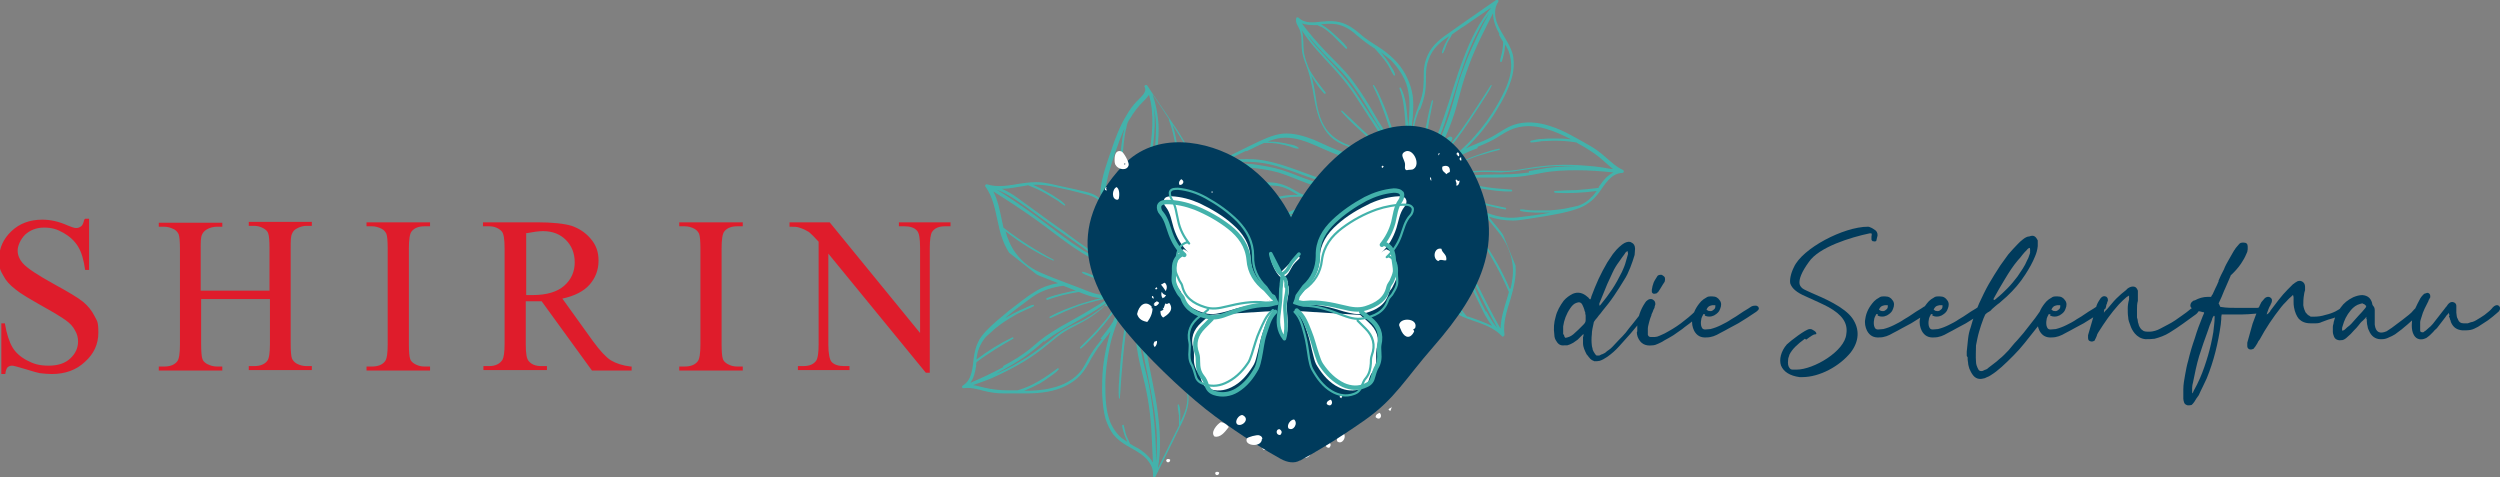 <?xml version="1.0" encoding="UTF-8"?>
<svg id="Ebene_1" data-name="Ebene 1" xmlns="http://www.w3.org/2000/svg" version="1.1" viewBox="0 0 566.8 108.2">
  <rect x="0" y="0" width="566.8" height="108.2" fill="#808080" stroke="none"/>
  <defs>
    <style>
      .cls-1 {
        fill: #df1c2b;
      }

      .cls-1, .cls-2, .cls-3, .cls-4 {
        stroke-width: 0px;
      }

      .cls-2 {
        fill: #003b5c;
      }

      .cls-5 {
        stroke-width: 1px;
      }

      .cls-5, .cls-6, .cls-7, .cls-8 {
        fill: none;
        stroke-linecap: round;
        stroke-linejoin: round;
      }

      .cls-5, .cls-7, .cls-8 {
        stroke: #43b2ab;
      }

      .cls-3 {
        fill: #43b2ab;
      }

      .cls-6 {
        stroke: #fff;
        stroke-width: .7px;
      }

      .cls-4 {
        fill: #fff;
      }

      .cls-7 {
        stroke-width: .8px;
      }

      .cls-8 {
        stroke-width: .5px;
      }
    </style>
  </defs>
  <path class="cls-1" d="M19.1,49.8c-.2.8-.4,1.3-.7,1.5s-.6.4-1.1.4-1-.2-2-.6c-2-.9-3.9-1.3-5.7-1.3-2.9,0-5.2.9-7,2.6-1.8,1.7-2.8,3.8-2.8,6.2s.3,2.7.9,3.8c.6,1.2,1.5,2.2,2.8,3.2,1.2,1,3.3,2.2,6.1,3.8,2.9,1.6,4.6,2.7,5.3,3.2,1,.7,1.7,1.5,2.1,2.3.5.8.7,1.7.7,2.5,0,1.5-.6,2.8-1.8,3.9-1.2,1.1-2.8,1.6-4.9,1.6s-3.4-.4-4.9-1.2-2.6-1.8-3.3-3c-.7-1.2-1.3-3-1.7-5.4H.3v11.5h.9c.1-.8.3-1.3.5-1.5.2-.2.6-.4,1-.4s1.4.3,3.1.8c1.6.5,2.7.8,3.2.9.9.1,1.8.2,2.7.2,3.1,0,5.6-.9,7.6-2.8,2-1.8,3-4,3-6.6s-.3-2.6-.9-3.8c-.6-1.2-1.5-2.3-2.6-3.2-1.1-.9-3.3-2.2-6.4-3.9-3.8-2.1-6.3-3.7-7.3-4.9-.7-.8-1.1-1.8-1.1-2.8s.6-2.5,1.7-3.6c1.1-1,2.5-1.6,4.3-1.6s3,.4,4.4,1.2c1.4.8,2.5,1.8,3.3,3.1.8,1.3,1.3,3.1,1.6,5.3h.9v-11.6h-.9ZM45.5,56.5c0-1.6,0-2.7.3-3.3.2-.5.6-.9,1.1-1.2.7-.4,1.5-.6,2.3-.6h1.2v-.9h-14.4v.9h1.2c.8,0,1.5.2,2.3.6.5.3.8.7,1,1.1.2.5.3,1.7.3,3.4v21.6c0,2-.2,3.3-.6,3.8-.6.8-1.6,1.2-3,1.2h-1.2v.9h14.4v-.9h-1.2c-.8,0-1.5-.2-2.3-.6-.5-.3-.9-.7-1-1.1-.2-.5-.3-1.7-.3-3.4v-10.2h15.6v10.2c0,2-.2,3.3-.6,3.8-.6.8-1.6,1.2-3,1.2h-1.2v.9h14.3v-.9h-1.2c-.8,0-1.6-.2-2.3-.6-.5-.3-.8-.7-1-1.1-.2-.5-.3-1.7-.3-3.4v-21.6c0-1.6,0-2.7.3-3.3.2-.5.5-.9,1.1-1.2.7-.4,1.5-.6,2.2-.6h1.2v-.9h-14.3v.9h1.2c.8,0,1.5.2,2.2.6.5.3.9.7,1,1.1.2.5.3,1.7.3,3.4v9.6h-15.6v-9.6h0ZM96.2,83.1c-.8,0-1.5-.2-2.2-.6-.5-.3-.9-.7-1-1.1-.2-.5-.3-1.7-.3-3.4v-21.7c0-2,.2-3.3.6-3.8.6-.8,1.6-1.2,3-1.2h1.2v-.9h-14.4v.9h1.2c.8,0,1.5.2,2.3.6.5.3.8.7,1,1.1.2.5.3,1.7.3,3.4v21.7c0,2-.2,3.3-.6,3.8-.6.8-1.6,1.2-3,1.2h-1.2v.9h14.4v-.9h-1.2ZM143,83.1c-1.8-.2-3.3-.7-4.5-1.4-1.1-.7-2.5-2.2-4.1-4.4l-6.9-9.6c2.8-.6,4.9-1.7,6.2-3.2,1.3-1.5,2-3.3,2-5.4s-.6-3.6-1.8-5c-1.2-1.4-2.6-2.3-4.3-2.9-1.7-.5-4.3-.8-7.9-.8h-12.2v.9h1.3c1.3,0,2.2.4,2.9,1.1.5.5.7,1.8.7,3.9v21.7c0,1.9-.2,3.1-.5,3.6-.6.9-1.6,1.4-3,1.4h-1.3v.9h14.4v-.9h-1.3c-1.3,0-2.2-.4-2.8-1.1-.5-.5-.7-1.8-.7-3.9v-9.7c.3,0,.5,0,.8,0,.2,0,.5,0,.7,0,.5,0,1.2,0,2.1,0l11.4,15.7h9v-.9h0ZM119.2,52.9c1.6-.3,2.9-.5,3.9-.5,2.2,0,3.9.7,5.2,2,1.3,1.3,2,3,2,5.1s-.8,3.9-2.4,5.3c-1.6,1.4-4,2.1-7.2,2.1s-.3,0-.6,0c-.2,0-.5,0-.8,0v-13.9h0ZM167.1,83.1c-.8,0-1.5-.2-2.2-.6-.5-.3-.9-.7-1-1.1-.2-.5-.3-1.7-.3-3.4v-21.7c0-2,.2-3.3.6-3.8.6-.8,1.6-1.2,3-1.2h1.2v-.9h-14.4v.9h1.2c.8,0,1.6.2,2.3.6.5.3.8.7,1,1.1.2.5.3,1.7.3,3.4v21.7c0,2-.2,3.3-.6,3.8-.6.8-1.6,1.2-3,1.2h-1.2v.9h14.4v-.9h-1.2ZM179,51.4c1,0,1.7,0,2.2.2,1,.3,1.7.7,2.2,1,.5.4,1.2,1.1,2.2,2.2v23.3c0,1.9-.2,3.1-.5,3.6-.6.9-1.6,1.3-3,1.3h-1.2v.9h11.7v-.9h-1.2c-1.3,0-2.3-.3-2.9-1-.4-.5-.7-1.8-.7-3.9v-20.6l22.1,27h.9v-28.3c0-1.9.2-3.1.5-3.6.6-.9,1.6-1.3,3-1.3h1.2v-.9h-11.7v.9h1.2c1.3,0,2.3.3,2.9,1,.5.5.7,1.8.7,3.9v19.3l-20.5-25.1h-9.1v.9h0Z"/>
  <path class="cls-2" d="M409.2,60.2h0ZM409.5,57.7h0ZM409.5,77c1.2-.9,1.7-1.2,2-1.2.2,0,.3,0,.3-.2,0-.2-.2-.5-.8-.8-.3-.2-.5-.2-.7-.2-.9,0-4.5,2.8-5.2,3.5-1.3,1.5-1.8,3.4-1.3,4.8.6,1.4,2,2.3,4.2,2.6.2,0,.3,0,.6,0,4,0,8.5-2.5,11-5.6,1.9-2.5,2.1-5.2.4-7.7-1.8-2.6-6.5-4.6-9.3-5.8-.7-.3-1.5-.7-1.7-.8-.6-.3-.9-.8-1-1.2-.2-1.1.5-2.8,2.1-5,2.3-3.4,9.5-5.6,13.8-6.5.1,0,.2,0,.3,0,.2,0,.2.2.1.7v.7c0,.2.3.4.3.4s.1,0,.2,0q0-.1,0,0c.1,0,.2.1.4,0,.2,0,.2,0,.4-1,.2-.5,0-1.1-.3-1.4-.2-.2-.6-.4-.9-.6-.5-.2-.6-.3-.9-.3-5.5,0-14.9,4.9-16.8,9.2-.7,1.4-1,2.9-.8,3.7.4,1.1,1.4,2,3.5,2.9,2,.9,4.2,1.9,5.1,2.4,3.1,1.7,4.5,3.6,4.1,6.1-.3,3.9-7.4,8.1-11.3,8.1s-.6,0-.8,0c-.4,0-.6-.1-.8-.4-.3-.4-.4-.9-.3-1.8,0-.5.2-.7.3-1.2.6-1.2,1.7-2.3,3.5-3.6h0Z"/>
  <path class="cls-2" d="M358.9,76.3c0,.2,0,.3,0,.5,0,.2,0,.3,0,.5,0,.2,0,.4,0,.5,0,.9.4,1.7.8,2.5.1.2.3.3.4.5.1.2.3.3.4.5.3.3.7.5,1,.6.4,0,.8,0,1.2-.1.6-.2,1.1-.5,1.7-.9,1-.7,1.9-1.5,2.7-2.4.9-1,1.7-1.9,2.6-2.9.8-1,1.7-2,2.5-3,.5-.6,1-1.1,1.4-1.7,0-.1.1-.3.2-.4,0-.1.1-.3.1-.4,0-.2,0-.3-.2-.5-.2-.1-.4-.1-.5,0-.2.2-.4.4-.6.6-.2.2-.3.5-.5.7-.2.2-.3.5-.5.7-.5.6-1,1.3-1.5,1.9-.5.6-1,1.2-1.5,1.9-.5.6-1,1.1-1.5,1.6-.5.5-1,1.1-1.5,1.6-.3.3-.5.5-.8.7-.3.2-.6.4-.9.7-.2.1-.4.2-.6.3-.2,0-.4.2-.7.3-.3,0-.5,0-.6,0-.1,0-.3-.2-.4-.4-.2-.3-.4-.6-.5-.9,0-.3-.2-.7-.2-1-.1-.8-.1-1.7,0-2.5,0-.8.2-1.6.4-2.5,0-.3.2-.5.4-.8.3-.3.5-.6.8-1,.3-.3.5-.6.8-1,.9-1.1,1.8-2.2,2.6-3.4.8-1.2,1.6-2.4,2.3-3.6.6-.9,1-1.8,1.4-2.8.4-1,.7-1.9,1-2.9,0-.4.1-.9.1-1.4,0-.7-.3-1.2-.8-1.4-.4-.3-1-.2-1.6.1,0,0-.2.1-.3.2,0,0-.2.1-.3.2-.2.2-.4.3-.6.5-.2.2-.4.4-.6.6-.4.5-.8.9-1.1,1.4-.3.5-.7,1-1,1.5-.7,1.2-1.4,2.5-2,3.8-.6,1.3-1.1,2.6-1.6,3.9,0,.2-.1.3-.1.4,0,.1-.1.2-.2.3,0,0-.2-.2-.3-.3,0-.1-.2-.2-.3-.3-1-.9-2.1-1.2-3.3-.7-.8.4-1.5.9-2.1,1.6-.8,1.1-1.5,2.3-1.8,3.6-.4,1.3-.5,2.7-.3,4.1,0,.6.2,1.1.5,1.5.4.7,1,1,1.7.9.2,0,.3,0,.5,0,.2,0,.3,0,.5-.1.4-.1.7-.3,1.1-.5.3-.2.6-.4,1-.7.2-.2.4-.4.6-.6.2-.2.4-.4.7-.7v.6h0ZM354.4,75.8v-.9c0-.3,0-.6,0-.9.2-1.4.7-2.8,1.6-4.1.4-.6.8-1,1.3-1.2.7-.3,1.2-.2,1.5.5.2.4.3.7.4,1,0,.2.1.4.2.6,0,.2,0,.4.1.7,0,.4,0,.7,0,1.1,0,.4-.2.7-.5,1-.4.4-.7.7-1.1,1.1-.4.4-.8.7-1.2,1.1-.6.5-1.2.7-1.8.8-.2-.2-.3-.4-.3-.7h0ZM369.1,57.2c0,.1,0,.3,0,.4-.2.7-.4,1.4-.6,2.1-.2.7-.5,1.3-.8,2-.7,1.4-1.4,2.7-2.2,3.9-.8,1.2-1.7,2.4-2.7,3.6,0,0-.1,0-.2.1,0-.1,0-.2,0-.3,0,0,0-.2,0-.2.3-.7.6-1.5.9-2.2.3-.7.6-1.5.9-2.2.4-.9.8-1.7,1.2-2.6.4-.9.9-1.7,1.5-2.5.3-.4.5-.7.7-1,.2-.3.5-.6.7-1,0,0,.1-.1.2-.2,0,0,.2-.1.3-.2,0,.2.1.4,0,.5h0ZM371.1,75.4c0,.3.1.7.2,1,.6,1.5,1.7,2.1,3.3,1.9.5,0,1-.2,1.4-.4.4-.2.9-.4,1.3-.7.7-.4,1.5-.8,2.1-1.2s1.3-.9,2-1.4c.7-.6,1.5-1.1,2.2-1.7.7-.6,1.4-1.2,2.1-1.8,0,0,.1-.1.2-.2,0,0,.2-.2.2-.2.2-.4.2-.7,0-.9-.2-.2-.5-.2-.8-.1-.2.1-.3.2-.4.3-.2.2-.4.4-.5.5-1,1-2.1,1.9-3.3,2.8-1.2.9-2.4,1.6-3.7,2.3-.4.2-.7.3-1.1.5-.4.2-.8.3-1.1.3-.2,0-.3,0-.5,0s-.3,0-.5,0c-.3,0-.5-.2-.6-.5,0-.2,0-.4,0-.7s0-.4,0-.7c0-.5.2-1,.3-1.5.1-.5.3-1,.5-1.5,0-.3.2-.5.3-.8.1-.3.2-.6.4-.9,0-.2.1-.5.2-.8,0-.5-.1-.8-.6-1.1-.4-.2-.8-.1-1.1.1-.3.2-.5.4-.6.6-1.1,1.6-1.7,3.4-1.8,5.4,0,.4,0,.8,0,1.1h0ZM374.5,66.1c0,.3.2.4.4.5.2,0,.4,0,.7-.1,0,0,.1-.1.2-.2,0,0,.2-.1.2-.2.5-.7.9-1.5,1.4-2.2,0-.1.1-.3.1-.5,0-.3,0-.5-.2-.7-.2-.2-.4-.3-.6-.4-.4,0-.8,0-1,.4-.3.5-.6.9-.8,1.4-.2.5-.3,1-.4,1.6,0,0,0,.2,0,.4h0ZM386.5,71.6c.1,0,.3,0,.4.1.8.2,1.6,0,2.2-.5.4-.3.7-.6.9-1.2.3-.7.3-1.4-.1-1.9-.4-.6-.9-.9-1.7-.9s-1,0-1.4.3c-.4.2-.8.5-1.1.8-1.1,1.2-1.8,2.5-2,4-.2.9,0,1.9.4,2.7.6,1.1,1.5,1.6,2.8,1.5,1.1,0,2.1-.4,3.1-1,1.4-.7,2.7-1.5,4.1-2.2,1.3-.8,2.6-1.6,3.9-2.5.2-.1.4-.3.6-.5.2-.2.2-.4.1-.6,0-.2-.3-.3-.5-.4-.5,0-.9,0-1.3.3-.7.5-1.5.9-2.2,1.4-.7.5-1.5,1-2.2,1.4-.7.5-1.5.9-2.3,1.3-.8.4-1.6.7-2.4.9-.4,0-.7.1-1.2.1-.3,0-.5-.1-.6-.2-.1-.1-.2-.3-.3-.6-.1-.5-.1-.9,0-1.4,0-.4.3-.9.5-1.3.2,0,.3.1.4.1h0ZM387.8,69.3c.1,0,.3-.1.4-.1.1,0,.3,0,.4,0,.1,0,.2,0,.3,0,0,0,0,.2,0,.3,0,.4-.2.6-.5.8-.2.2-.5.3-.9.2-.1,0-.2,0-.3-.1,0,0-.2-.1-.3-.2.2-.5.5-.8.9-.9h0ZM425.7,71.6c.1,0,.3,0,.4.1.8.2,1.6,0,2.2-.5.4-.3.7-.6.9-1.2.3-.7.3-1.4-.1-1.9-.4-.6-.9-.9-1.7-.9s-1,0-1.4.3c-.4.2-.8.5-1.1.8-1.1,1.2-1.8,2.5-2,4-.2.9,0,1.9.4,2.7.6,1.1,1.5,1.6,2.8,1.5,1.1,0,2.1-.4,3.1-1,1.4-.7,2.7-1.5,4.1-2.2,1.3-.8,2.6-1.6,3.9-2.5.2-.1.4-.3.6-.5.2-.2.2-.4.1-.6,0-.2-.3-.3-.5-.4-.5,0-.9,0-1.3.3-.7.5-1.5.9-2.2,1.4-.7.5-1.5,1-2.2,1.4-.7.5-1.5.9-2.3,1.3-.8.4-1.6.7-2.4.9-.4,0-.7.1-1.2.1-.3,0-.5-.1-.6-.2-.1-.1-.2-.3-.3-.6-.1-.5-.1-.9,0-1.4,0-.4.3-.9.5-1.3.2,0,.3.1.4.1h0ZM426.9,69.3c.1,0,.3-.1.4-.1.1,0,.3,0,.4,0,.1,0,.2,0,.3,0,0,0,0,.2,0,.3,0,.4-.2.6-.5.8-.2.2-.5.3-.9.2-.1,0-.2,0-.3-.1,0,0-.2-.1-.3-.2.2-.5.5-.8.9-.9h0ZM438.1,71.6c.1,0,.3,0,.4.1.8.2,1.6,0,2.2-.5.4-.3.7-.6.9-1.2.3-.7.3-1.4-.1-1.9-.4-.6-.9-.9-1.7-.9s-1,0-1.4.3c-.4.2-.8.5-1.1.8-1.1,1.2-1.8,2.5-2,4-.2.9,0,1.9.4,2.7.6,1.1,1.5,1.6,2.8,1.5,1.1,0,2.1-.4,3.1-1,1.4-.7,2.7-1.5,4.1-2.2,1.3-.8,2.6-1.6,3.9-2.5.2-.1.4-.3.6-.5.2-.2.2-.4.1-.6,0-.2-.3-.3-.5-.4-.5,0-.9,0-1.3.3-.7.5-1.5.9-2.2,1.4-.7.5-1.5,1-2.2,1.4-.7.5-1.5.9-2.3,1.3-.8.4-1.6.7-2.4.9-.4,0-.7.1-1.2.1-.3,0-.5-.1-.6-.2-.1-.1-.2-.3-.3-.6-.1-.5-.1-.9,0-1.4,0-.4.3-.9.5-1.3.2,0,.3.1.4.1h0ZM439.3,69.3c.1,0,.3-.1.4-.1.1,0,.3,0,.4,0,.1,0,.2,0,.3,0,0,0,0,.2,0,.3,0,.4-.2.6-.5.8-.2.2-.5.3-.9.2-.1,0-.2,0-.3-.1,0,0-.2-.1-.3-.2.2-.5.5-.8.9-.9h0ZM446.1,81c0,.4,0,.8.1,1.2,0,.5.2,1,.3,1.4.2.4.4.9.7,1.3.6.9,1.5,1.2,2.5.9.3,0,.5-.2.8-.3.3-.1.5-.2.8-.4.5-.3.9-.6,1.3-.9s.8-.7,1.2-1c.9-.8,1.8-1.7,2.7-2.6.9-.9,1.7-1.8,2.5-2.8.9-1.1,1.8-2.3,2.7-3.4.9-1.1,1.8-2.2,2.7-3.4,0,0,0-.1,0-.2,0,0,0-.1,0-.2.2-.5.2-.8-.2-1-.1,0-.3-.1-.5-.1s-.4,0-.5.2c0,0-.1.2-.2.3s-.2.2-.3.3c-.8,1.2-1.7,2.4-2.6,3.5-.9,1.2-1.8,2.3-2.8,3.4-.7.7-1.3,1.5-1.9,2.2-.7.7-1.3,1.4-2.1,2-.4.4-.8.7-1.2,1-.4.3-.8.6-1.3,1-.2.2-.3.3-.6.4-.2,0-.4.2-.7.3-.5.1-.8,0-1-.4-.3-.6-.5-1.1-.5-1.7-.1-1.2,0-2.4,0-3.7.2-1,.4-2.1.7-3.1.3-1,.6-2,1-3,.1-.3.3-.6.4-.9.2-.2.4-.4.8-.6.2-.1.5-.3.7-.6.6-.5,1.1-1,1.7-1.4.6-.5,1.1-1,1.7-1.5,1.6-1.5,3-3.1,4.2-5,.4-.6.8-1.3,1.2-2,.4-.7.7-1.4,1-2.1.3-.7.5-1.4.6-2.3,0-.5,0-1,0-1.3-.2-.4-.4-.7-.7-.9-.3-.2-.7-.2-1.2,0-.5,0-1,.3-1.5.7-.2.2-.4.3-.6.5-.2.2-.4.4-.6.6-.7.7-1.4,1.5-2.1,2.3-.6.8-1.2,1.7-1.8,2.5-.9,1.4-1.8,2.8-2.6,4.2-.8,1.4-1.5,2.9-2.2,4.4-.7,1.7-1.4,3.5-1.9,5.4-.3.8-.5,1.7-.6,2.6-.1.9-.2,1.9-.3,2.9,0,.3,0,.6,0,1h0ZM460.3,57.1c0,.3-.2.6-.3,1-.1.3-.2.6-.4.9-.3.7-.6,1.3-1,1.9-.4.6-.8,1.2-1.2,1.8-.7.9-1.4,1.8-2.2,2.6-.8.8-1.6,1.6-2.5,2.3,0,0-.1.1-.2.2,0,0-.2.1-.3.2h-.2c0,0,0-.2,0-.3.8-1.5,1.7-3,2.6-4.5.9-1.5,1.8-2.9,2.9-4.2.4-.4.7-.8,1-1.2.3-.4.7-.8,1-1.1.2-.3.5-.5.7-.5h0c.1.4.1.8,0,1.2h0ZM464.8,71.6c.1,0,.3,0,.4.1.8.2,1.6,0,2.2-.5.4-.3.7-.6.9-1.2.3-.7.3-1.4-.1-1.9-.4-.6-.9-.9-1.7-.9s-1,0-1.4.3c-.4.2-.8.5-1.1.8-1.1,1.2-1.8,2.5-2,4-.2.9,0,1.9.4,2.7.6,1.1,1.5,1.6,2.8,1.5,1.1,0,2.1-.4,3.1-1,1.4-.7,2.7-1.5,4.1-2.2,1.3-.8,2.6-1.6,3.9-2.5.2-.1.4-.3.6-.5.2-.2.2-.4.1-.6,0-.2-.3-.3-.5-.4-.5,0-.9,0-1.3.3-.7.5-1.5.9-2.2,1.4-.7.5-1.5,1-2.2,1.4-.7.5-1.5.9-2.3,1.3-.8.4-1.6.7-2.4.9-.4,0-.7.1-1.2.1-.3,0-.5-.1-.6-.2-.1-.1-.2-.3-.3-.6-.1-.5-.1-.9,0-1.4,0-.4.3-.9.5-1.3.2,0,.3.1.4.1h0ZM466,69.3c.1,0,.3-.1.4-.1.1,0,.3,0,.4,0,.1,0,.2,0,.3,0,0,0,0,.2,0,.3,0,.4-.2.6-.5.8-.2.2-.5.3-.9.2-.1,0-.2,0-.3-.1,0,0-.2-.1-.3-.2.2-.5.5-.8.9-.9h0ZM477.3,70.1c0-.2.2-.4.2-.7,0-.2.1-.4.2-.6,0-.2.1-.4.2-.6,0-.4,0-.6-.3-.9-.4-.2-.7-.2-1,0-.3.2-.5.5-.6.7-.4.6-.7,1.2-.8,1.8-.3,1-.6,2.1-.9,3.1-.3,1-.6,2-.9,3.1,0,.1,0,.3,0,.6,0,.5.2.7.6.8.3.1.6,0,.9-.2,0,0,.1-.1.1-.2,0,0,0-.2.1-.2.1-.2.2-.5.3-.7,0-.2.2-.5.3-.7.7-1.1,1.4-2.2,2.2-3.3.8-1.1,1.6-2.1,2.5-3.1.3-.3.6-.6.9-.9.3-.3.6-.5.9-.8.2-.1.4-.2.5-.3,0,.2,0,.4,0,.5,0,.1,0,.3,0,.4-.2.7-.3,1.4-.3,2,0,.7,0,1.4.1,2,0,.7.3,1.3.5,1.9.2.6.5,1.2,1,1.8.6.7,1.4,1.2,2.4,1.3.7,0,1.4,0,2.1-.1,1.1-.3,2.3-.7,3.4-1.4,1-.6,2-1.3,3-2,1-.7,1.9-1.4,2.9-2.1.3-.2.4-.4.5-.5.4-.4.4-.7,0-1.1-.3-.3-.6-.3-1.1,0-.1,0-.2.1-.3.2,0,0-.2.1-.3.2-.6.5-1.1.9-1.7,1.3-.6.4-1.1.8-1.7,1.2-.6.4-1.1.7-1.7,1-.6.3-1.1.6-1.7.9-.4.2-.8.4-1.2.5-.4.1-.8.2-1.3.2-.6,0-1.2,0-1.5-.3-.4-.2-.7-.7-.9-1.2,0-.3-.2-.5-.2-.8,0-.3-.1-.6-.2-.9,0-.7,0-1.3,0-1.9,0-.6,0-1.2.2-1.9,0-.3,0-.5,0-.8s0-.6,0-.8c0-.2,0-.4,0-.7-.2-.5-.4-.8-.8-.9-.4-.1-.8,0-1.2.2-.3.2-.5.3-.6.5-.8.6-1.6,1.3-2.3,2-.7.7-1.3,1.5-2,2.3-.1.1-.3.3-.4.4-.1.1-.3.3-.4.5,0-.4,0-.6.2-.9h0ZM504.4,65.6c.4-1,.9-2,1.3-3,0-.2.2-.3.3-.4.1-.1.2-.2.4-.4.8-.8,1.6-1.8,2.1-2.7.4-.6.7-1.3,1-2,0-.2.1-.4.1-.6,0-.2,0-.4,0-.6,0-.6-.3-.9-.9-.9-.5,0-.8,0-1.1.4-.2.2-.4.5-.6.7-.2.2-.3.5-.5.7-.4.7-.8,1.4-1.2,2.1-.4.7-.8,1.4-1.1,2.2-.2.3-1.2,2.4-1.2,2.5,0,.1,0,.3-.1.4-.2.5-.4.9-.6,1.3-.2.4-.4.9-.6,1.3,0,.1-.1.2-.2.3,0,0-.1.2-.2.4h-.7c-1.1,0-2.1.3-3,.8-.3,0-.5.2-.7.4-.2.2-.3.5-.3.8,0,.3.2.5.5.7.2.1.4.2.7.3.3,0,.6.2.9.3.3,0,.6.2,1,.2,0,0,0,.1,0,.2l-.3.7c-.7,1.7-1.3,3.3-1.8,5-.6,1.7-1.1,3.4-1.5,5.1-.3,1-.5,2.1-.7,3.2-.2,1.1-.4,2.2-.4,3.3,0,.7,0,1.4,0,2.1,0,.3.1.6.2.9.1.3.4.5.8.6.4,0,.6,0,.9-.1.2-.2.4-.4.6-.7.3-.5.6-1,1-1.5.3-.7.6-1.3.9-1.9.3-.6.6-1.3.9-1.9,1.6-3.9,2.6-8,3.2-12.3,0-.4.1-.8.1-1.1,0-.4,0-.7.1-1.1.1,0,.2,0,.2,0,.2,0,.4,0,.8,0,1.1,0,2.3,0,3.4,0,1.1,0,2.2-.1,3.4-.2.3,0,.5,0,.8,0,.3,0,.5,0,.8-.1.1,0,.3,0,.5-.1.3-.2.4-.5.3-.8,0-.3-.3-.5-.6-.5,0,0-.2,0-.3,0-.1,0-.2,0-.3,0-.3,0-.6.1-.9.2-.3,0-.6,0-.9,0-1.2,0-2.5,0-3.7,0-1.2,0-2.4,0-3.6-.2,0,0-.1,0-.1,0,0,0,0,0-.1,0,0-.1-.1-.3-.2-.4,0-.1-.1-.3-.2-.4.5-1,.9-2,1.3-3h0ZM497,87.9c0-.4.1-.8.2-1.2.4-2,.8-4,1.4-6,.6-1.9,1.3-3.9,2-5.8.2-.5.3-1,.5-1.4.2-.5.4-.9.5-1.4,0,0,.2-.3.3-.5.1,0,.2,0,.2.2,0,0,0,.2,0,.2,0,1.1-.2,2.2-.3,3.3-.3,1.8-.7,3.6-1.2,5.3-.5,1.7-1.1,3.5-1.8,5.1-.2.5-.5,1-.7,1.5-.3.5-.5,1-.8,1.5,0,.2-.2.4-.3.5,0-.5,0-.9,0-1.3h0ZM519.9,66.8c0,0,0,.3.1.6,0,.3,0,.6,0,1,0,.4,0,.8.1,1.3.2,1.1.6,2,1.1,2.6.6.6,1.4,1,2.6,1,.4,0,.8,0,1.3,0,.5,0,.9-.1,1.3-.3,1-.4,1.9-.7,2.7-.9.8-.3,1.6-.7,2.6-1.1.1,0,.2-.1.3-.2.1-.1.2-.3.2-.4,0-.2,0-.3,0-.4-.2-.3-.5-.4-.9-.2,0,0-.1,0-.2,0,0,0-.2,0-.2,0-.3.1-.5.3-.7.4s-.5.3-.7.4c-.6.3-1.4.6-2.3.8-.9.3-1.8.4-2.7.4s-.6,0-.9-.2c-.3-.1-.6-.4-.9-.8-.2-.4-.4-.9-.5-1.6,0-.7,0-1.5.2-2.6,0-.2.1-.4.2-.8,0-.3,0-.6,0-.8,0-.6-.3-1-.7-1.2-.4-.2-.9-.2-1.4.2,0,0-.2.1-.3.2,0,0-.2.2-.3.2-.2.2-.4.4-.6.6-.2.2-.4.4-.6.6-.7.7-1.4,1.5-2.1,2.4-.6.8-1.3,1.7-1.9,2.5,0,.2-.2.3-.3.4,0,.1-.3.3-.5.4.1-.5.3-.8.4-1.2.1-.3.3-.7.5-1,0-.2.1-.3.2-.4,0-.1,0-.3.1-.4,0-.3,0-.5-.2-.7-.2-.2-.4-.3-.7-.3s-.7.2-.9.5c-.2.2-.4.5-.6.7-.1.3-.3.5-.4.8-.6,1.4-1.1,2.7-1.6,4.1-.4,1.4-.8,2.8-1.2,4.3,0,.1,0,.3,0,.4,0,.1,0,.3,0,.4,0,.3.2.6.5.7.3.1.6,0,.9-.1,0,0,.2-.3.4-.5.2-.3.3-.5.5-.8.1-.3.3-.6.5-.8,1.4-2.6,3-5,4.9-7.4.3-.4.7-.8,1-1.1.4-.4.7-.8,1.1-1.1,0,0,.1-.1.2-.2,0,0,.2-.1.2-.2,0-.1.2-.1.2,0h0ZM536.6,72.3c0,.2,0,.3,0,.5,0,.5.1.9.2,1.3,0,.4.3.8.5,1.3.6,1.1,1.6,1.6,2.8,1.5.6,0,1.1-.2,1.5-.4.5-.2.9-.4,1.4-.7,1-.7,2-1.5,2.9-2.3.9-.8,1.8-1.6,2.8-2.5.2-.2.3-.3.3-.4.2-.3.2-.6,0-.9-.1,0-.3-.2-.5-.2-.2,0-.3,0-.5.1-.3.2-.5.4-.7.6-.4.5-.8.9-1.2,1.2-.5.4-.9.7-1.4,1.1-.4.3-.8.6-1.2.9-.4.3-.8.6-1.2.9-.4.3-.8.5-1.2.8-1.6.7-2.5.2-2.7-1.5,0-.4,0-.7,0-1v-1c0-.2,0-.4,0-.6,0-.2,0-.4,0-.6,0-.5-.1-.8-.4-1.1,0,0-.2-.3-.2-.6-.3-1.1-1-1.7-2.2-1.8-.7,0-1.4.2-2.1.5-1.2.6-2.1,1.3-2.8,2.3-.7.9-1.3,2-1.6,3.3,0,.4-.2.7-.2,1.1,0,.4,0,.7,0,1.1,0,.5.2.9.3,1.2.2.4.5.6.9.7.3.1.7,0,1,0,.4-.1.8-.4,1.1-.7.5-.4,1-.9,1.5-1.5.4-.4.7-.7,1-1.1.3-.4.6-.8,1-1.1.1-.1.3-.3.4-.4.1-.1.3-.3.4-.5,0,.3,0,.5,0,.6h0ZM536.4,69.6c0,0,0,.1-.1.2-.5.6-1,1.2-1.6,1.8-.5.6-1.1,1.2-1.6,1.8-.3.3-.5.5-.8.7-.3.2-.5.5-.8.7,0,0-.1.1-.2.1,0,0-.2,0-.3.1,0-.2,0-.3,0-.5,0-.1,0-.3.1-.5.2-.7.4-1.3.7-1.9.3-.6.7-1.2,1.2-1.8.6-.7,1.3-1.2,2.1-1.4.3-.1.6-.2.7,0,.2,0,.4.2.7.5,0,0-.1.1-.1.2h0ZM555.2,71.6c0,.1.1.3.2.5,0,.2.1.4.2.6,0,.2.1.4.2.6.5,1,1.3,1.5,2.5,1.6.6,0,1.3,0,1.8-.1.6-.1,1.1-.4,1.7-.7.8-.5,1.5-1,2.3-1.5.7-.5,1.4-1.1,2.1-1.7,0,0,.1-.1.2-.2,0,0,.2-.1.2-.2.3-.4.3-.8,0-1.1-.3-.3-.6-.3-1.1,0-.2.2-.4.3-.5.5-.5.6-1.1,1-1.7,1.5-.6.4-1.2.8-1.9,1.2-.3.2-.6.3-.9.4-.3,0-.6.2-1,.3-.2,0-.3,0-.5,0h-.5c-.6,0-1-.3-1.2-.8,0-.1-.1-.3-.2-.4,0-.1-.1-.3-.1-.4,0-.3-.1-.5-.1-.8,0-.3,0-.5,0-.8,0-.2,0-.3,0-.4,0-.1,0-.3,0-.4,0-.4-.3-.7-.7-.8-.3-.1-.7,0-1,.3-.2.2-.3.3-.4.5-.1.2-.3.3-.4.5-.5.6-.9,1.2-1.4,1.8-.5.6-.9,1.2-1.4,1.8-.3.3-.5.6-.8.8-.3.3-.6.5-.9.8-.1,0-.3.2-.4.3-.1,0-.3.1-.5,0-.2,0-.3-.2-.3-.4s0-.4,0-.6c0-.4,0-.8,0-1.2,0-.4.2-.8.3-1.2.2-.7.4-1.3.7-1.9.3-.6.6-1.2.9-1.8,0-.2.1-.3.2-.4,0-.1.1-.3.2-.4,0-.3,0-.6-.2-.8-.2-.2-.5-.3-.8-.1-.3,0-.5.2-.7.4-.1.2-.3.3-.4.5-.1.1-.2.3-.3.5-.7,1.3-1.3,2.5-1.6,3.8-.1.6-.2,1.3-.2,2,0,.9.1,1.6.5,2.3.3.5.7.8,1.2.9.5.1,1,0,1.4-.2.2,0,.3-.2.5-.3.1-.1.3-.2.5-.4.3-.3.5-.5.8-.8.2-.3.5-.5.8-.8l2-2.6c0-.1.2-.3.3-.4.1-.1.3-.3.4-.5,0,.3.1.5.2.6h0Z"/>
  <path class="cls-3" d="M227.5,83.2c-2.4,1.3-4.9,2.5-7.5,3.6.8-1.1,1.1-2.5,1.3-3.8,0-.3,0-.6.1-.9h0c1.3-1,2.7-1.9,4.1-2.8,1.4-.9,2.8-1.7,4.2-2.5.2-.1,0-.4-.2-.3-2.9,1.4-5.6,3.1-8.1,5,0-.6.2-1.2.3-1.8.3-1,.8-2,1.4-2.8.1-.2.3-.3.4-.5.7-.6,1.4-1.3,2.1-1.9.9-.7,1.8-1.4,2.8-2,1-.6,1.9-1.2,3-1.7.5-.2,1-.5,1.5-.7.5-.2,1-.4,1.5-.7.1-.1,0-.3-.1-.3-.5,0-1.1.4-1.6.6-.5.2-1.1.5-1.6.7-1,.5-2,1-3,1.6,0,0-.1,0-.2.1,0,0,.1-.1.2-.2,1.9-1.6,4-3.1,6-4.6,2-1.4,4.5-2.2,6.9-2.5,0,0,0,0,.1,0,.9.4,1.9.7,2.8,1.1-1,.1-2,.4-3,.6-1.2.3-2.4.6-3.6,1.1-.2,0,0,.5.1.4,1.2-.4,2.4-.8,3.6-1.1,1.2-.3,2.4-.5,3.6-.7,1.5.6,3.3,1.3,5,1.4-.6.1-1.1.3-1.6.4-1.2.3-2.3.7-3.4,1-2.2.8-4.5,1.6-6.6,2.8-.2.1,0,.4.2.3,1.1-.5,2.2-1,3.3-1.5,1.1-.5,2.2-.9,3.3-1.3,1.1-.4,2.3-.7,3.4-1,1.1-.3,2.2-.5,3.3-.8-1.3.9-2.7,1.8-4.1,2.6-2.3,1.4-4.7,2.7-7,4-1.1.7-2.3,1.4-3.3,2.1-1.1.8-2.1,1.6-3.1,2.5-2,1.7-4.3,3.1-6.6,4.3h0ZM254.2,64.3s0,0,0,0c0,0-.2,0-.3,0,0,0,0,0-.1,0,.3-.2.7-.3,1.1-.5-.2.2-.4.3-.6.5h0ZM250.1,65.5c.1-.1.3-.3.4-.4.2-.2.5-.5.7-.6.5-.3,1-.6,1.5-.8.5-.2,1.1-.4,1.7-.4,0,0,0,0,0,0-1.5.5-2.8,1.7-4.3,2.2h0ZM253.9,62.5c-.4,0-.8-.3-1.2-.6-.5-.4-.9-.8-1.4-1.1-.7-.4-1.5-.6-2.1-1.1,1.1.2,2.1.6,2.9,1.3.5.5,1.1,1,1.7,1.4h0ZM253.8,60.4c-.3-.6-.6-1.3-.8-1.9-.2-.4-.4-.8-.4-1.2.6,1,1.1,2.1,1.6,3.2.2.5.5,1,.9,1.5-.5-.4-.9-.9-1.2-1.6h0ZM257.5,61.3s0,.1,0,.2c-.3-1.2.2-2.5.5-3.7.2-.6.4-1.2.6-1.8,0-.1.4-1.1.7-1.5-.3,2.3-2.3,4.4-1.8,6.8h0ZM259.9,58.9c.4-.3.9-.5,1.4-.7.2,0,.5-.2.7-.3,0,0,0,0,0,0,0,0,0,0,0,0-.4.2-.8.3-1.2.6-.4.3-.8.6-1.2.9-.4.3-.7.6-.9,1,0,0,0,0,0,0,0,0,0,0-.1,0,.1-.2.2-.5.4-.7.3-.4.6-.7,1-1h0ZM260.9,57.4c0,.1-.1.2-.2.4,0,0,0,0,0,0-.1,0-.3.1-.4.2.2-.2.4-.4.6-.6h0ZM259.3,58.3c.3-.6.7-1.1,1.2-1.5.3-.3.6-.6,1-.8.2-.1.3-.2.5-.3,0,0,0,0,.2,0-.1.1-.3.2-.4.4-.3.3-.7.6-1,.9-.5.5-1,.9-1.4,1.5h0ZM265.1,58.1c-.5.2-1.1.4-1.6.6-1.1.5-2.2,1.1-3.2,1.7.6-.9,1.9-1.2,2.8-1.6.6-.3,1.2-.5,1.9-.8.4-.2,1-.5,1.5-.3-.3.3-.9.4-1.3.5h0ZM268.9,58.3c-1.5.8-3,1.4-4.6,1.8,0,0,0,0,0,0,0,0-.1,0-.2,0,.5-.1,1-.3,1.5-.5.7-.2,1.3-.5,2-.9.4-.2.9-.5,1.4-.5h0ZM266.1,61.5c-.7.1-1.4.1-2.1.1-.5,0-1,0-1.5,0,.3,0,.7-.1,1.1-.1.6,0,1.2-.1,1.7-.3,0,0,0,0,.1,0,.8-.2,1.6-.3,2.4-.5.4,0,.8-.2,1.2-.3.2,0,.5,0,.7,0-1.1.6-2.3,1-3.5,1.2h0ZM265.8,62.6c.8.1,1.6,0,2.3.2-.3,0-.7,0-1,0-.5,0-1,0-1.5,0-.9,0-1.9,0-2.8.2,0,0,0-.1,0-.2,0,0,0,0,0,0,.5-.2,1-.4,1.5-.4.5,0,.9.2,1.4.3h0ZM264.9,66.4c-.9-.3-1.9-.5-2.5-1.2,0,0,0,0,0,0,.2.1.5.2.7.3.8.4,1.6.7,2.4.9.5.1.9.3,1.3.6.2.1.3.2.5.3-.8-.2-1.6-.6-2.4-.8h0ZM267.8,67.8c2.1,1.2,4.2,2.4,6.3,3.5,2.2,1.2,4.4,2.4,6.6,3.5,3.9,1.9,8.1,3,12.2,4.5,1.1.4,2.3.9,3.3,1.4-1.6-.7-3.3-1.3-5-1.9-2.6-.9-5.4-1.5-8-2.5-4.8-1.9-9.1-4.8-13.6-7.1-1.1-.6-2.2-1.1-3.3-1.6.5.2.9.2,1.4.3h0ZM257,64.3c0,0,0-.1,0-.2.3.4.8.6,1.3.6.2,0,.4,0,.6,0-.1,0-.3.1-.4.2-.2,0-.5,0-.7,0-.2,0-.4-.2-.6-.4,0,0,0,0-.1,0,0,0,0-.2,0-.3h0ZM251.8,67.4s0,0,0,0c0,0,0,0,.1,0,0,0,0,0-.1,0h0ZM261.6,62.8s0,0,0,0c0,.2,0,.4,0,.6-.2.3-.7.4-1,.5,0,0,0,0,0,0,0,0,0,0,0,0,0,0,0,0,0,0,0,0,0,0,0,0,0,0,0,0,0,0,0,0,0,0,0,0,.4.2.8-.5,1-.8h0ZM262.7,62.4s0,0,0-.1c0,0,0,0,0,0,.1,0,.3,0,.4,0,0,0-.2,0-.3.1,0,0,0,0,0,0h0ZM262.2,62.6c.2.3.2.6.1.9,0,.2-.1.4-.2.6,0,0,0,0,0,.1,0,0,0,0,0,0,0,0-.2,0-.3,0-.2,0-.5,0-.7,0,0,0,0,0,0,0,.4,0,.7-.3.9-.6.2-.4.2-.8.1-1.2,0,0,0,0,.1.2h0ZM261.7,65.4c-.1,0-.2.1-.3.3,0,0-.2.1-.3.2-.1,0-.2.1-.4.1,0,0,0,0,0,0,0,0,0,0,0,0,0,0,0,0,0,0,0,0,0,0,0,0,0,0,0,0,0,0,0,0,0,0,0,0,0,0,.1,0,.1-.1.1-.1.2-.3.2-.5,0-.2-.1-.3-.2-.5,0,0,.2,0,.3,0,.2,0,.5,0,.7,0,0,0,0,.1,0,.2,0,.2-.1.3-.2.4h0ZM262.5,64.6c.3,0,.6,0,.9.1.3,0,.7,0,1,0,.3,0,.6,0,.9,0,0,0-.2,0-.3,0-.3,0-.6.1-1,.2-.6.1-1.1,0-1.6-.3h0ZM259.1,66.4c0,0,.1,0,.2,0,.3,0,.5-.2.7-.4.2-.2.3-.4.4-.7,0-.1,0-.2,0-.4,0,0,0,0,0-.1,0,0,0,0,0,0,0,0,0,.2.1.2,0,0,0,0,0,0,0,0,0,0,0,0,0,0,0,0,0,0,0,0,0,0,0,0,0,0,0,0,0,0,0,0-.1.1-.2.2-.1.2-.1.4,0,.5,0,.1.2.2.3.3,0,0,0,0,0,0-.3.2-.7.2-1,.1-.2,0-.3,0-.5-.2h0ZM257.9,68.7c0,.4.1.8.2,1.2,0,.2,0,.4.1.6,0,0,0-.1,0-.2,0-.2-.1-.4-.2-.6,0-.4-.1-.8-.1-1.2,0-.5,0-1.1.1-1.6,0,.6,0,1.2,0,1.8h0ZM260,64.1s0,0,0,0c0,0,0-.1-.1-.2,0,0,0,0,.1,0,0,0,0,0,0,0,0,0,0,0,0,0,0,0,0,0,.1.1,0,0,0,0,0,.1,0,0,0,0,0,0,0,0,0,0,0,0,0,0,0,0,0,0,0,0,0,0,0,.2,0,0,0,0,0,0,0,0,0,0,0-.1,0,0,0,0,0-.1,0,0,0,0,0,0h0ZM258.6,65.4c.3,0,.6-.2.8-.3.1,0,.3-.2.4-.3,0,0,0,0,0,0,0,.2,0,.4-.2.6-.1.2-.3.3-.5.3-.1,0-.3,0-.4,0-.2,0-.3,0-.4,0,0,0,0,0,0,0-.3-.1-.7-.4-.9-.7.1,0,.2.1.3.2.3.1.6.1.9,0h0ZM260.6,65.3s0,0,0,0c0,0,0,0,0,0,0,0,0,0,0,0h0ZM257.2,63.5c0,0,0-.2,0-.3,0,.1.2.2.3.3.2.2.4.3.6.4.2,0,.4.1.6.2,0,0,0,0,.1,0-.1,0-.2,0-.3,0-.3,0-.5,0-.8-.2-.2-.1-.4-.3-.5-.5h0ZM254.8,66.7c-.7.6-1.5,1.2-2.3,1.8-.2.1-.4.3-.6.4-.2.1-.5.2-.7.3h0s0,0,0,0c0,0,.2-.2.3-.2.2-.2.4-.3.6-.5.8-.6,1.6-1.1,2.4-1.7.4-.4.8-.8,1.2-1.1.2-.2.4-.4.6-.5,0,0,.1,0,.2-.1-.4.7-.9,1.3-1.6,1.8h0ZM256.9,65.5c0,0,.1.1.2.2-.3.7-.9,1.1-1.4,1.6-.3.2-.5.5-.7.8-.1.2-.2.5-.4.6h0c0-.2,0-.5.2-.7.2-.3.4-.6.7-.9.4-.6.9-1.1,1.4-1.6h0ZM256.1,67.6c.2-.2.4-.4.7-.6-.5.9-1,1.8-1.2,2.8-.2,1.1-.1,2.2-.6,3.2,0-.3,0-.6,0-.7,0-.4,0-.8,0-1.2,0-.4,0-.8.1-1.1,0-.4.2-.8.2-1.2,0,0,.1-.2.2-.3.2-.3.4-.6.7-.9h0ZM257.3,68.8c0,0,0,.2,0,.3,0,.3,0,.6.1.9,0,1.1-.1,2.1-.4,3.1-.2.6-.4,1.3-.6,1.9,0,0-.2.4-.2.4,0,0,0-.6,0-.6,0-.3.2-.6.3-.9.3-1.2.4-2.4.5-3.7,0-.5,0-.9.2-1.3h0ZM257.7,72.5c.1-.5.2-.9.2-1.4,0,0,0,.1.1.2,0,0,0,0,0,0,.6,9.5,4,18.6,4.3,28.1,0,1.8,0,3.5-.2,5.3,0-3.9-.2-7.7-.7-11.6-.3-2.2-.6-4.4-1.1-6.6-.5-2.1-1.1-4.2-1.5-6.4-.5-2.5-.8-5-.9-7.5,0,0,0-.2-.1-.2h0ZM258.9,70.6s0,0,0,0c0-.5-.2-.9-.3-1.4,0-.5,0-1,0-1.6,0-.2,0-.4,0-.6.6,1,.4,2.3.7,3.4.2.6.4,1.2.5,1.9,0,.5,0,1.1,0,1.6-.2-.4-.1-1-.2-1.3,0-.4-.1-.7-.2-1.1,0-.3-.2-.6-.4-.8h0ZM259.4,69s0,0,0,0c0,0,0,0,0,0,0,0,0,0,0,0h0ZM259.9,68.5c-.2-.5-.3-.9-.5-1.4,0,0,0,0,0,0,0,0,.1,0,.2,0h0c0,.4.2.8.4,1.2,0,1.1.7,2.2,1.3,3,.6.8,1.3,1.5,1.7,2.4-.1-.1-.2-.2-.3-.3-.3-.3-.5-.6-.8-.9-.5-.6-.9-1.3-1.3-2-.4-.7-.7-1.3-.9-2h0ZM260.3,67.1s0,0,0,0c0,0,0,0,0,0,0,0,0,0,0,0h0ZM260.4,67.4c0,0,.1.1.2.2.3.8.9,1.3,1.5,1.9.5.6,1,1.2,1.5,1.8-.2-.1-.3-.3-.5-.4-.4-.4-.8-.7-1.2-1.1-.6-.7-1.2-1.5-1.4-2.4h0ZM261.6,67.1c-.1-.2-.3-.4-.4-.6.2,0,.4.2.6.4.2.2.4.4.6.6.3.2.7.4,1,.7-.2,0-.3-.1-.4-.2-.3-.1-.5-.2-.7-.4-.2-.2-.4-.4-.6-.6h0ZM263.9,67.9c-.7-.7-1.5-1.2-2.3-1.8,0,0,0,0,0,0,1.5.9,2.8,2.1,3.8,3.4.3.4.5.7.7,1.1,0,0,.2.2,0,.3,0,0-.2-.1-.2-.2-.2-.2-.3-.4-.5-.6-.5-.8-1-1.6-1.6-2.3h0ZM265.9,64.4c-.4-.2-.9-.3-1.3-.2-.3,0-.7,0-1,.1-.3,0-.6,0-.9,0,0,0,0-.2,0-.3,0,0,0-.1,0-.2,1.2.1,2.5.2,3.7.4.9.1,1.7.4,2.4,1-1-.2-1.9-.4-2.9-.8,0,0-.1,0-.2,0h0ZM261.1,62.6c0,.2-.2.3-.3.5,0,0,0,0,0,0,0,0,0-.1,0-.1,0-.2,0-.4.1-.5,0-.2.1-.4.1-.6,0-.2,0-.4-.1-.6.1,0,.2.2.3.3.2.3,0,.7,0,1h0ZM260.2,63.4s0,0,0,0c0,0,0,0,0,0,0,0,0-.1,0-.2,0,0,.1-.1.1-.2,0,0,0,.1,0,.2,0,0,0,0,0,0,0,0,0,0,0,0,0,0,0,0,0,0,0,0,0,0,0,0h0ZM259.6,62.4c0,0,.2.2.3.3,0,0,0,0,0,.1,0,0,0,0,0,0,0,0,0,0-.1-.1-.2-.2-.5-.3-.8-.4-.4-.2-.7-.5-1.1-.6,0-.2.2-.3.4-.3,0,0,.2,0,.3,0,.1,0,.2.1.3.2.3.2.5.5.8.8h0ZM259.6,60.3s0,0,0,.1c0,0-.1,0-.2,0,.1-.2.3-.3.4-.4,0,0-.1.2-.2.3h0ZM260.1,61.8c0,.1,0,.3,0,.4,0,0,0-.1-.1-.2-.1-.1-.3-.3-.4-.4-.2-.2-.4-.4-.7-.6.1,0,.3,0,.4,0,.2,0,.4,0,.5,0,.1.3.2.6.3.9h0ZM257,62.1s0,0,0,0c0,0,0,0,0,0-.4-.5-.4-1.2-.2-1.8,0,.6,0,1.2.2,1.8h0ZM263.3,61c-.6,0-1.2.1-1.7.3,0,0,0-.1-.1-.2,1-.2,2.1-.7,3.1-.3-.4,0-.8.1-1.2.1h0ZM256.7,58.6c-.2.5-.4,1-.5,1.5-.1.5-.2,1.1,0,1.6-.2-.5-.3-1-.1-1.6.2-.5.3-1.1.5-1.6.1-.3.2-.8.4-1.1,0,.4-.1.9-.2,1.3h0ZM257.5,62.3s0,0,0,0c0,0,0,0,.1-.1.3,0,.6.3.8.4.2.1.4.2.6.3.2,0,.4.2.5.3,0,0,.1.1.2.2,0,0,0,0,0,0,0,0-.1,0-.2,0,0,0-.2,0-.3-.1-.3-.2-.7-.5-1-.6-.2,0-.5,0-.7-.2,0,0-.1-.1-.1-.2h0ZM257.6,63c.2,0,.5.1.7.2.2.1.4.3.6.4,0,0,.2,0,.3.1,0,0,0,.1,0,.2,0,0-.1,0-.2,0-.2,0-.4-.1-.6-.2-.2,0-.4-.1-.6-.3-.1,0-.2-.2-.3-.3h0ZM255.7,63.8c.3-.1.5-.1.8,0,0,0,0,0,0,0,0,0,0,0,0,0-.7.3-1.2.8-1.8,1.2-.3.2-.5.5-.8.7-.2.1-.3.2-.5.3,0,0,0,0-.1,0,0,0,0,0,0,0,0,0,0,0,0,0,.6-.5,1.1-1.1,1.6-1.6.3-.3.6-.5.9-.6h0ZM236.7,77.5c1.1-.8,2.2-1.6,3.4-2.3,2.3-1.4,4.7-2.7,7-4.1,1.9-1.1,3.7-2.4,5.5-3.6-.4.3-.9.6-1.3.9-.3.2-.7.5-.7.8,0,0,0,0-.1,0-1.8,1.5-3.8,2.9-6,3.9-1.1.5-2.2,1-3.3,1.7-1,.6-1.9,1.3-2.8,2.1-1.9,1.5-3.7,2.9-5.7,4.2-2,1.2-4,2.4-6.1,3.3-.2.1-.5.2-.8.3,2.7-1.4,5.4-2.9,7.8-4.8,1.1-.8,2.1-1.7,3.1-2.6h0ZM249.8,76.9c-.8,1-1.6,2-2.3,3.1-.8,1.2-1.4,2.6-2.2,3.8-1.7,2.3-4.3,3.6-7,4.2-2,.5-4.1.6-6.1.6,1.2-.5,2.5-1.1,3.6-1.7.7-.4,1.4-.9,2.1-1.4.7-.5,1.5-1,2.1-1.7.1-.1,0-.4-.2-.3-.7.5-1.4,1-2.1,1.5-.7.5-1.5,1-2.2,1.4-1.5.9-3.1,1.6-4.8,2.1,0,0,0,0,0,0-.7,0-1.5,0-2.2,0-1.8,0-3.5-.2-5.3-.6-.9-.2-1.8-.5-2.7-.6.1,0,.3,0,.4-.1.6-.2,1.1-.4,1.7-.6,1.1-.4,2.2-.8,3.2-1.3,2.2-1,4.3-2.1,6.3-3.3,2-1.2,3.9-2.6,5.7-4.1.9-.7,1.8-1.5,2.8-2.2,1-.7,2.1-1.3,3.3-1.9,2.4-1.2,4.7-2.6,6.6-4.5.3.3.8,0,1.1,0,.9-.4,1.8-1.1,2.6-1.8-.3.4-.5.8-.8,1.2-.3.5-.7,1-1.1,1.6-.7,1-1.4,2-2.2,2.9-.8,1-1.6,1.9-2.5,2.8-.9.9-1.8,1.8-2.7,2.7-.2.2,0,.4.2.3,1-.8,1.8-1.7,2.7-2.6.9-.9,1.7-1.9,2.5-2.8.8-1,1.6-2,2.3-3,.4-.5.7-1,1.1-1.6,0-.1.2-.2.2-.4,0,.2,0,.3.1.5-.6,1.3-1.2,2.6-1.7,3.9-.8,1.3-1.8,2.5-2.8,3.8h0ZM257.9,101.6c-.6-.3-1.2-.7-1.7-1-.3-.6-.5-1.2-.8-1.8-.3-.8-.4-1.5-.6-2.3,0-.3-.4-.2-.4,0,.1.8.4,1.6.6,2.3.2.5.4.9.6,1.4-.4-.3-.9-.6-1.3-.9-1.1-.9-1.9-2.1-2.5-3.4-1.1-2.6-1.2-5.7-1.2-8.5,0-3,.4-5.9,1-8.8.6-2.8,1.6-5.6,2.8-8.2,0,.4,0,.8,0,1.1,0,.5,0,.9,0,1.4,0,.3,0,.7.4.8.1,0,.2,0,.3-.1,0,0,0,0,0-.1-.1.8-.3,1.7-.4,2.5-.4,3-.7,6.1-.9,9.1-.1,1.7-.3,3.5-.1,5.2,0,.1.2.1.2,0,.2-3,.4-6.1.7-9.1.3-3,.6-6,1.2-8.9.2-1,.4-2,.7-3,0,0,0,.2,0,.2,0,1.2-.1,2.4-.4,3.6,0,.4-1.1,2.9,0,2.7.5,0,.6-.8.8-1.2.1-.3.2-.6.3-.9.1,1.8.3,3.6.6,5.4.3,2.2.9,4.4,1.4,6.5,1.1,4.3,1.7,8.6,1.9,13,.1,2.1.2,4.2.3,6.3-.8-1.5-2.3-2.6-3.7-3.5h0ZM265.3,78.1c.2,1.3.4,2.6.9,3.9.4,1.2,1,2.2,1.6,3.3.6,1.1,1.1,2.2,1.3,3.5.2,1.2.1,2.5-.2,3.7-.3,1.1-.8,2.1-1.3,3.2,0-.1,0-.2,0-.3,0-.4,0-.8,0-1.2,0-.8,0-1.7-.3-2.4,0-.1-.3-.2-.3,0,0,.8.2,1.6.3,2.4,0,.4,0,.8,0,1.2,0,.4,0,.7,0,1.1-.5,1-1,2-1.5,3-1.1,2.2-2.2,4.5-3.3,6.7.8-4.1.5-8.5,0-12.6-.6-4.8-1.8-9.4-2.6-14.2-.5-2.6-.9-5.3-1.1-8,0,0,0,0,0,0,0,.2.2.4.2.5.1.4.2.8.2,1.2,0,.6.1,1.2.6,1.5.1,0,.3,0,.4-.1.2-.7.3-1.3.2-2,0-.2,0-.4,0-.6,0,0,0,.2.1.3.4,1,.8,2,1.2,3,.8,2,1.4,4.1,2,6.1,0,.2.3.1.3,0-.4-2.1-1.1-4.2-1.8-6.2-.4-1-.7-2-1.1-3-.2-.5-.4-1-.6-1.5.1.2.3.5.4.7.4.7.9,1.3,1.4,1.9.4.5,1,1.3,1.7,1.3.2,0,.4-.2.3-.3-.4-1.1-1.1-2-1.8-2.8-.4-.5-.8-.9-1.1-1.5,0-.2-.2-.3-.2-.5.2.3.4.5.7.8.4.4.9.8,1.3,1.2,0,0,0,0,0,0,0,0,0,0,0,.1,1.7,1.8,2.1,4.2,2.5,6.6h0ZM298.2,82c-.9.1-1.8.5-2.6,1.1-.2.1-.4.3-.6.4-.3,0-.7,0-1,0-.3,0-.6,0-.9,0-.7-.1-1.4-.3-2.2-.5-1.4-.3-2.7-.8-4.1-1.1-.2,0-.4.3-.1.4,1.4.6,2.9.9,4.3,1.2.7.2,1.4.3,2.1.4.4,0,.9,0,1.3,0-1,.7-1.9,1.3-3.1,1.7-1.7.5-3.4.5-5.1.1-1.7-.3-3.3-.6-5-.7,0,0,0,0-.1,0-1.1-.4-2.2-.8-3.3-1.3-.6-.3-1.2-.6-1.8-1-.6-.4-1.1-.8-1.8-1.1-.2,0-.3.1-.2.3.5.5,1.1.9,1.7,1.2.6.4,1.2.7,1.8,1,.6.3,1.2.5,1.9.8-1,0-2-.2-3-.5-1.3-.4-2.6-.9-3.8-1.7-1.2-.7-2.2-1.7-3.1-2.7-1-1.2-1.8-2.6-2.5-4-.5-1-1-2.1-1.5-3.1.4.6.8,1.2,1.2,1.8,1.3,2,2.7,4.1,4.7,5.4.2.1.3-.1.2-.3-1.9-1.6-3.3-3.6-4.7-5.7-.7-1-1.3-2-2.1-3-.4-.5-.9-1-1.3-1.5-.3-.3-.6-.6-.9-.9,0,0-.2-.2-.3-.3.1,0,.3.1.4.2.3.1.6.3.9.2,0,0,.1,0,.2-.2.7.8,1.1,1.8,1.8,2.5.3.3.7.5,1,.1.3-.4,0-.8-.2-1.2-.4-.7-.9-1.3-1.4-1.9.4.3.8.5,1.1.8.9.7,1.8,1.4,2.6,2.2,1.7,1.5,3.3,3,5,4.4.9.7,2,1.5,3.1,2,.2,0,.3-.2.1-.3-.4-.3-.9-.6-1.3-.9-.5-.3-.9-.7-1.4-1-.9-.7-1.7-1.4-2.5-2.2-1.6-1.5-3.2-3-4.9-4.4-.5-.4-1-.8-1.5-1.1,1.1.4,2.1.9,3.2,1.4,2.3,1.2,4.5,2.5,6.8,3.8,2.2,1.3,4.5,2.5,6.8,3.5,2.6,1.1,5.3,1.7,7.9,2.6,2.8.8,5.5,1.9,8.2,3.1h0ZM273,63.5c1.6-.2,3.1-.6,4.7-.6,1.4,0,2.8.3,4,.9,2.5,1.3,4.3,3.5,6,5.6.9,1.1,1.8,2.3,2.8,3.3-1.4-.9-3-1.6-4.6-2.1-.3,0-.4.3-.1.4,1.2.5,2.3,1,3.4,1.5.9.4,1.7.9,2.6,1.4.7.6,1.4,1.2,2.1,1.9,1,1.1,1.6,2.4,2.4,3.7.3.4.6.8,1,1.2-2.9-1.6-6.2-2.7-9.3-3.7-2-.7-4.1-1.4-6-2.3-2.3-1.1-4.5-2.3-6.7-3.5-2.3-1.2-4.7-2.5-7-3.8,0,0,0,0,0,0-.4-.3-.9-.6-1.3-.9-.4-.3-.8-.5-1.3-.6-.1,0-.2,0-.3,0,.1,0,.3,0,.4,0,.7.1,1.4.2,2.1.3,1.4.2,2.9.5,4.3.8,2.8.6,5.5,1.4,8.2,2,.2,0,.3-.2,0-.3-2.7-1-5.5-1.6-8.3-2.2-1.4-.3-2.7-.6-4.1-.8-.7-.1-1.4-.2-2.1-.3-.2,0-.5,0-.8-.1.3,0,.6,0,.8-.1,1.1.3,2.3.5,3.4.6.2,0,.3-.2.2-.4-.7-.9-1.7-1.3-2.8-1.6,2,0,4.1,0,6.1-.3h0ZM295.2,50.6c-.8,1.2-1.6,2.4-2.5,3.6-1.1.6-2.2,1.1-3.4,1.5-.7.2-1.3.4-2,.6-.6.1-1.3.2-1.9.4-.2,0,0,.3,0,.3.7,0,1.4-.2,2.1-.3.7-.2,1.3-.4,2-.6.9-.3,1.8-.7,2.6-1.2-.5.6-1,1.1-1.6,1.7-3.9,3.3-9.3,2.6-14.1,3.5-1.4.2-2.7.6-3.9,1.2-1.2.6-2.3,1.3-3.5,1.7.1-.1.1-.3,0-.4-.9-.6-2-.3-3-.5.1,0,.3,0,.4,0,1.4-.3,2.7-.8,3.9-1.6,0,0,.1,0,.1-.2.1,0,.2,0,.4-.1.3,0,.5-.2.8-.3.6-.2,1.2-.4,1.8-.6.6-.2,1.1-.4,1.7-.5.5-.2,1.1-.3,1.7-.5.1,0,0-.3,0-.3-.6,0-1.2.3-1.7.4-.6.2-1.2.3-1.8.5-.5.2-1.1.3-1.6.5-.3,0-.6.2-.8.3-.2,0-.4.1-.6.2-.6-.3-1.4,0-2,.2-.9.2-1.8.3-2.8.6-.1-.1-.3-.2-.4-.3,1.7-.4,3.4-1,4.9-1.9.2-.1.2-.4,0-.5-.6-.3-1.3-.1-1.9,0-.6.2-1.2.6-1.8.8,1-.5,2-1.2,2.9-1.8,1.2-.8,2.4-1.6,3.7-2.1,1.3-.6,2.6-1,4-1.3,2.7-.6,5.5-.9,8.3-1.4,2.7-.5,5.3-1.2,7.8-2.3,1.8-.9,3.6-1.9,5.2-3.2-.9,1.3-1.8,2.6-2.7,3.9h0ZM292.8,48.6c2.1-.9,4.1-2,6-3.3-1.7,1.5-3.6,2.7-5.6,3.7-2.4,1.2-5,2-7.7,2.4-5.4,1-11.1,1.2-15.8,4.2-.9.6-1.9,1.3-2.8,1.9,0,0,0,0,0,0,0,0,0,0,0,0,0,0,0,0,0,0,3.5-2.9,7.8-4.7,12.2-5.7,2.3-.5,4.7-.6,7-1.1,2.3-.5,4.6-1.2,6.8-2.2h0ZM276.2,41.6c1.1,0,2.3.3,3.4.5.2,0,.4,0,.6,0-.6.2-1.1.4-1.6.6-.6.3-1.2.5-1.8.9-.6.3-1.2.6-1.7,1.1-.2.1,0,.4.2.3.6-.3,1.1-.6,1.7-1,.5-.3,1.1-.6,1.6-.8.9-.4,1.9-.7,2.9-.9.4,0,.8,0,1.3,0,2.1,0,4.2-.4,6.3-.2,1.1.1,2.1.4,3.1.9.7.4,1.4.8,2.1,1.2-2.2-.1-4.4.3-6.5.9-.3,0-.2.5,0,.4,1.3-.2,2.5-.5,3.8-.7,1.1-.2,2.3-.2,3.4-.2.8.4,1.8.6,2.8.6-3.6,2.1-7.3,3.9-11.4,4.8-2.3.5-4.7.6-7.1,1.1-2.2.4-4.4,1.1-6.4,2-2.3,1-4.5,2.3-6.4,3.9,0,0,0,0,0,.1-.4,0-.7,0-1.1.1-.4.2-.9.3-1.3.5.4-.4.9-.7,1.3-1,1-.8,2-1.5,3-2.2,2.1-1.5,4.3-2.9,6.6-4.1,1.3-.7,2.6-1.3,3.9-1.9.1,0,0-.3,0-.2-2.4.8-4.7,2-6.8,3.3-2.2,1.3-4.3,2.8-6.3,4.3-.6.4-1.1.9-1.7,1.3-.2.1-.4.3-.6.4,0,0,0,0,0,0,1.4-1.2,2.5-2.7,3.7-4.1.6-.8,1.2-1.6,1.8-2.4.6-.8,1.3-1.6,1.9-2.5,0-.2-.1-.4-.2-.2-.7.7-1.3,1.5-1.9,2.3-.6.8-1.3,1.6-1.9,2.3-1.1,1.4-2.2,2.8-3.6,4,0,0,0,0,0,0,0,0-.1,0-.2,0,1.6-2,2.9-4.2,4.1-6.4.7-1.2,1.3-2.4,2-3.6.5-1,1-1.9,1.4-2.9,0,0,0,0,0,0,1.5-1.6,3.6-2.5,5.8-2.4h0ZM265,27.2s0,0,0,0c.6,1.5,1,3.1,1.3,4.7.4,2,.4,4,.4,6,0,.2.3.2.3,0,.2-2,0-4.1-.3-6.1-.2-1.2-.5-2.4-.9-3.5,1.3,2,2.6,3.9,3.6,6.1,1.1,2.5,1.6,5.2.8,7.9-.1.4-.2.7-.3,1.1,0,0,0,.1,0,.2-.8,2-1.9,4-2.9,5.9-1.5,2.7-3.1,5.4-5,7.8,0,0,0,0-.1,0-.2,0-.3.1-.5.2.1-.3.2-.5.3-.8.3-.3.6-.5.9-.8.2-.2.7-.6.5-1-.1-.2-.4-.2-.7,0,.6-1.2,1.1-2.4,1.6-3.6.6-1.4,1.1-2.8,1.5-4.2,0-.2-.2-.3-.3-.1-.6,1.4-1,2.8-1.6,4.1-.6,1.4-1.2,2.8-1.9,4.1,0,0,0,0,0,.1-.3.2-.6.4-.9.6-.7.6-1.4,1.3-1.9,2.1-.2.4-.5.8-.6,1.2.5-1.7,1.6-3.3,1.7-5.2,0-.1,0-.2-.2-.3,0,0,0,0,0,0,.9-4.3,1.5-8.6,1.9-12.9.2-2.3.5-4.6.7-6.9.2-2.1.4-4.3.2-6.4-.2-2.1-.6-4.1-1.3-6.1,1.3,1.9,2.6,3.8,3.8,5.7h0ZM258.5,54.9c0-.3.2-.6.3-.9.3-1.1.6-2.3.8-3.4.4-2.4.4-4.8.6-7.2.1-2.5.4-4.9.8-7.4.4-2.5.7-5,.8-7.5,0-1.4,0-2.9-.2-4.3.2.9.3,1.8.4,2.7.2,2.1,0,4.3-.1,6.4-.5,4.4-.8,8.8-1.4,13.2-.3,2.5-.8,4.9-1.3,7.3,0,0,0,0,0,0-.2.3-.4.6-.5.9h0ZM250.6,43.8c.2-3.1,1.2-6.1,2.2-9.1.6-1.8,1.3-3.7,2.1-5.5,0,.4-.2.9-.3,1.3-.2,1.3-.4,2.6-.5,3.8-.1,1.3-.2,2.5-.2,3.8,0,1.3-.1,2.5,0,3.8,0,.2.3.1.3,0,.1-1.3.1-2.5.2-3.8,0-1.2.1-2.4.2-3.7.1-1.2.2-2.4.4-3.6.1-.7.2-1.3.4-1.9,0-.4.2-.8.3-1.2.2-.3.3-.6.5-.8.8-1.4,1.8-2.7,2.9-3.8.4-.4,1-1,1.4-1.6,1.3,4.5.7,9.4,0,13.9-.4,2.4-.7,4.9-.8,7.3-.1,2.3-.2,4.7-.5,7-.2,1.3-.4,2.6-.8,3.9-.3,1.1-.6,2.1-.9,3.2,0,0,0-.1-.1-.2,0-.1-.3-.1-.4,0-.5.3-.6.9-.8,1.4-.2.5-.3,1-.5,1.5-.4-2.7-.6-5.4-.8-8.1,0-.2-.3-.1-.3,0,0,1.7,0,3.3.2,5-.3-1.3-.8-2.5-1.5-3.7-.7-1.4-1.5-2.8-2.1-4.3-.5-1.5-.7-3.1-.6-4.7h0ZM233.1,42c1.4.6,2.9,1.2,4.2,2,.7.4,1.3.8,2,1.2.3.2.7.4,1,.7.3.2.7.5,1,.7.1,0,.3,0,.2-.2-.5-.6-1.2-1.1-1.9-1.5-.7-.5-1.3-.9-2.1-1.3-1-.6-2.1-1.2-3.3-1.7,1.9-.1,3.7.2,5.5.6,2,.4,4,.9,5.9,1.4,1.6.4,3.5.9,4.2,2.5,0,0,0,0,0,.1,0,.4.1.8.2,1.2.4,1.5,1.1,2.9,1.9,4.3.8,1.6,1.7,3.2,2.1,4.9.2,1,.4,2.1.6,3.1,0-.2-.2-.3-.3-.5-.2-.3-.3-.5-.5-.8,0-.1-.1-.2-.2-.3-.3-.7-.7-1.5-1.2-2.1-.1-.2-.4,0-.4,0,0,0,0,0,0,0-.5-.7-1-1.3-1.6-1.9-.7-.7-1.3-1.5-2.1-2.1-.2-.1-.4.1-.3.3.7.7,1.4,1.4,2,2.2.6.7,1.2,1.3,1.8,2,0,.5,0,1,.3,1.5.3.8.6,1.6,1,2.3.1.3.3.5.5.8-1.7-1.2-3.4-2.4-5-3.6-2-1.5-4.1-2.9-6.1-4.4-2-1.5-4.1-2.9-6.1-4.4-1.9-1.4-3.9-2.8-5.8-4.2-1.1-.8-2.3-1.5-3.5-2,2,0,4-.5,6-.8h0ZM230,45.1c1.9,1.3,3.8,2.6,5.6,4,4,2.9,8.1,5.7,12.1,8.6.5.4,1.1.8,1.6,1.1-1.2-.6-2.5-1.3-3.7-2-1.7-1.1-3.4-2.3-5-3.5-3.3-2.5-6.6-5-10-7.3-1.5-1-3.1-2.1-4.7-3,1.5.5,2.8,1.3,4.1,2.1h0ZM227.8,52.3c3.4,2.7,7.1,5,11,6.8.1,0,.2-.2.1-.2-4-2.1-7.8-4.5-11.4-7.3-.1-.5-.2-.9-.3-1.4-.5-2.3-.9-4.7-2-6.8,3.2,2,6.4,4.1,9.5,6.3,3.4,2.4,6.6,5.1,10.1,7.3,1.2.8,2.5,1.5,3.8,2.1,0,0,0,0,0,0-.2,0-.4.3-.2.4.7.9,1.9,1.2,2.8,1.7.8.5,1.4,1.3,2.2,1.7-.5.1-.9.3-1.3.5-.2,0-.3.2-.5.3,0,0,0,0,0,0-1.1-.2-2.1-.6-3.1-1-.5-.2-1-.4-1.5-.6-.5-.2-1-.4-1.5-.5-.2,0-.2.2-.1.3.4.3,1,.5,1.5.7.5.2,1,.4,1.6.6.5.2,1.1.4,1.6.5.4.1.8.3,1.3.3-.3.2-.6.4-.8.6-.5.3-1.2.8-1.1,1.5,0,.1.2.3.3.2,1.3-.3,2.3-1.1,3.4-1.8,0,0,0,0,0,0,0,0,.2,0,.3,0,.1,0,.3,0,.4,0-.1.1-.3.3-.4.4-.1.1-.3.3-.4.4-.1.1-.3.2-.4.4-.1.2-.1.4,0,.6-2.3,1.4-5.4,0-7.6-.9-2.8-1.1-5.7-2.1-8.5-3.3-2.5-1-4.7-2.5-6.3-4.7-1.2-1.6-1.9-3.4-2.4-5.2h0ZM235,62.2c.2.1.4.2.6.3,1.4.6,2.9,1.1,4.3,1.7,0,0,0,0,0,0-1.8.3-3.6.9-5.2,1.9-1,.6-2,1.3-2.9,2-1,.8-2,1.5-3,2.3-1.8,1.5-3.7,3-5.3,4.7-.7.8-1.4,1.6-1.8,2.6-.5,1-.7,2.1-.9,3.2-.3,2.2-.3,5.2-2.5,6.5-.3.2-.2.7.2.6,1.5-.2,3,.2,4.5.6,1.5.4,3.1.6,4.7.6,1.6,0,3.3,0,4.9,0,1.7,0,3.3-.1,5-.4,2.7-.5,5.5-1.7,7.4-3.8,1-1.1,1.7-2.4,2.4-3.7.7-1.2,1.4-2.3,2.2-3.3.7-1,1.5-1.9,2.2-2.9-1.1,3.6-1.8,7.3-1.9,11-.1,2.9,0,5.9.7,8.7.4,1.3,1,2.6,1.8,3.7.9,1.1,2,1.9,3.2,2.6,1.4.8,2.8,1.5,4,2.6,1.1,1.1,2,2.5,1.8,4.2,0,.4.5.4.6.1,1.2-2.5,2.5-5,3.7-7.5.6-1.2,1.2-2.5,1.8-3.7.6-1.1,1.1-2.3,1.5-3.5.8-2.4.6-4.9-.5-7.2-.5-1.2-1.2-2.3-1.7-3.4-.6-1.3-.9-2.6-1.1-4-.4-2.3-.7-4.7-2.1-6.6,0,0,.2,0,.2,0,0,0,0,0,0,0,.6,1.1,1.2,2.3,1.7,3.4.7,1.5,1.4,2.9,2.4,4.2.8,1.1,1.9,2.1,3,2.9,2.4,1.8,5.1,2.7,8.1,2.9,1.7.1,3.4.2,5.1.4,1.7.3,3.3.7,5,.6,1.9-.2,3.5-1,5.1-2.1,1.5-1,3.2-2.3,5.1-1.8.2,0,.5-.1.4-.3-.2-.6-.6-1-1.1-1.4-.5-.4-1-.7-1.5-1.2-.9-1-1.4-2.3-2.2-3.4-.8-1.2-2-2.1-3.1-3.1-1.2-1-2.2-2.2-3.2-3.4-1.8-2.2-3.5-4.6-6-6.2-1.1-.7-2.3-1.2-3.6-1.4-1.6-.2-3.2,0-4.7.3-1.5.3-2.9.4-4.4.6.6-.3,1.3-.6,1.9-.9,1.1-.6,2.3-1,3.6-1.3,2.5-.5,5-.6,7.5-.9,2.4-.3,4.9-.8,6.9-2.3,2.1-1.5,3.5-3.6,4.9-5.7,1.9-2.7,3.8-5.4,5.6-8.2.3-.4-.3-.8-.6-.4-1.2,1.7-3.7,1.1-5.2.3-.9-.5-1.8-1.1-2.8-1.5-.9-.4-2-.7-3-.8-2.1-.2-4.2.2-6.3.2-1.1,0-2.1,0-3.2-.3-1.1-.2-2.2-.5-3.4-.5-2,0-3.9.5-5.5,1.7.3-1,.5-2.1.4-3.1,0-1.4-.3-2.7-.7-4-.9-2.7-2.5-5.1-4.1-7.4-1.9-2.9-3.9-5.7-5.8-8.6-.2-.3-.8,0-.6.3.7,1.2-1,2.4-1.7,3.2-1,1-1.8,2.2-2.5,3.4-1.5,2.5-2.5,5.2-3.4,7.9-1,2.9-2.1,5.9-2.4,9,0,.6,0,1.3,0,2-.7-.8-1.8-1.3-2.9-1.6-1.9-.5-3.8-.9-5.7-1.3-1.9-.4-3.9-1-5.9-1-1.8,0-3.6.3-5.3.6-2,.3-4,.5-5.9-.1-.3-.1-.6.3-.4.5,1.7,2.3,2.2,5.2,2.8,7.9.5,2.5,1.2,5,2.6,7.1"/>
  <path class="cls-3" d="M357.5,38.6c2.8,0,5.5.2,8.3.5-1.2.6-2.2,1.6-2.9,2.7-.2.2-.4.5-.5.8h0c-1.7.2-3.3.4-5,.5-1.6,0-3.3.1-4.9.2-.2,0-.2.3,0,.4,3.2.2,6.4,0,9.5-.4-.4.5-.7,1-1.2,1.4-.7.8-1.6,1.4-2.6,1.8-.2,0-.4.2-.6.2-.9.2-1.8.4-2.8.6-1.1.2-2.3.3-3.4.4-1.1,0-2.3,0-3.4,0-.6,0-1.1,0-1.7-.1-.5,0-1.1-.2-1.6-.1-.2,0-.1.2,0,.3.5.2,1.1.2,1.7.3.6,0,1.2.1,1.8.1,1.1,0,2.3,0,3.4,0,0,0,.1,0,.2,0,0,0-.2,0-.3,0-2.5.5-5,.8-7.5,1.1-2.5.3-5-.3-7.3-1.2,0,0,0,0-.1,0-.7-.8-1.3-1.5-2-2.3,1,.4,2,.7,3,.9,1.2.3,2.4.6,3.7.8.2,0,.3-.4,0-.4-1.2-.3-2.5-.5-3.7-.8-1.2-.3-2.3-.7-3.5-1.1-1-1.2-2.2-2.7-3.6-3.7.5.2,1.1.3,1.6.4,1.2.3,2.3.5,3.5.8,2.3.4,4.8.8,7.1.7.2,0,.2-.3,0-.4-1.2-.1-2.4-.2-3.6-.3-1.2-.1-2.3-.3-3.5-.5-1.2-.2-2.3-.5-3.5-.7-1.1-.3-2.2-.6-3.3-.9,1.6-.1,3.2-.3,4.8-.3,2.7-.1,5.4,0,8.1-.1,1.3,0,2.6-.1,4-.3,1.3-.2,2.6-.4,3.9-.7,2.6-.5,5.2-.6,7.9-.6h0ZM325,42.2s0,0,0,0c0,0,.2.1.2.2,0,0,0,0,0,0-.4,0-.8,0-1.2-.1.3,0,.5-.1.8-.2h0ZM329.2,43.1c-.2,0-.4.1-.5.1-.3.1-.6.2-1,.2-.6,0-1.1,0-1.7,0-.6,0-1.1-.2-1.7-.4,0,0,0,0,0,0,1.6.3,3.3,0,4.9.1h0ZM324.4,43.9c.4.3.6.6.7,1.1.2.5.4,1.1.7,1.6.4.6,1,1.3,1.3,2-.8-.7-1.5-1.5-1.9-2.6-.3-.7-.5-1.4-.8-2.1h0ZM323.5,45.8c0,.7-.1,1.4-.2,2.1,0,.4,0,.9-.3,1.3,0-1.2.1-2.4.2-3.6,0-.6,0-1.2,0-1.7.2.6.4,1.2.3,1.9h0ZM320.7,43.1c0,0,.1,0,.2,0-.3,1.2-1.3,2.1-2.2,3-.5.4-.9.9-1.4,1.3-.1,0-.9.7-1.3,1,1.4-1.9,4.1-2.8,4.9-5.1h0ZM317.4,44.1c-.5,0-1,0-1.6,0-.2,0-.5,0-.7-.1,0,0,0,0,0,0,0,0,0,0,0,0,.4,0,.9.1,1.3,0,.5,0,1,0,1.5-.2.5,0,.9-.2,1.3-.5,0,0,0,0,0,0,0,0,0,0,.1,0-.2.2-.4.3-.7.4-.4.2-.9.3-1.3.4h0ZM315.8,45c.1,0,.2-.2.4-.2,0,0,0,0,0,0,.2,0,.3,0,.5,0-.3,0-.6.2-.9.2h0ZM317.6,44.9c-.6.3-1.2.6-1.8.7-.4.1-.8.2-1.2.2-.2,0-.4,0-.6,0,0,0-.1,0-.2,0,.2,0,.3,0,.5-.1.4-.1.9-.2,1.3-.3.7-.2,1.4-.3,2-.6h0ZM312.5,42.3c.6.1,1.1.2,1.7.3,1.2.1,2.4.1,3.7,0-1,.5-2.2.2-3.2,0-.7,0-1.3-.1-2-.2-.5,0-1.1,0-1.5-.4.4-.2,1,.1,1.4.2h0ZM309.3,40.3c1.7,0,3.3.2,4.9.7,0,0,0,0,0,0,0,0,0,0,.1,0-.5-.1-1-.2-1.5-.3-.7-.1-1.4-.2-2.2-.2-.5,0-1,0-1.5-.3h0ZM313.3,38.9c.7.2,1.3.6,1.9.9.4.3.9.5,1.3.7-.3,0-.7-.2-1-.4-.5-.2-1.1-.5-1.7-.6,0,0-.1,0-.1,0-.8-.2-1.5-.5-2.3-.7-.4-.1-.8-.2-1.2-.3-.2,0-.4-.1-.6-.3,1.2,0,2.5.2,3.7.7h0ZM314.1,38c-.6-.5-1.4-.7-2-1.3.3,0,.6.3.9.4.4.3.8.5,1.2.8.8.5,1.6.9,2.5,1.2,0,0,0,.1,0,.2,0,0,0,0,0,0-.5,0-1-.1-1.5-.4-.4-.2-.7-.6-1.1-.9h0ZM316.7,35.2c.7.7,1.4,1.3,1.6,2.3,0,0,0,0,0,0-.2-.2-.3-.4-.5-.6-.5-.7-1.1-1.4-1.7-2-.3-.3-.6-.7-.9-1.1,0-.2-.2-.4-.3-.5.7.5,1.1,1.3,1.7,1.9h0ZM314.8,32.5c-1.2-2.1-2.5-4.1-3.9-6.1-1.4-2.1-2.7-4.2-4.1-6.2-2.5-3.6-5.6-6.5-8.5-9.8-.8-.9-1.5-1.9-2.2-2.9,1.1,1.4,2.3,2.8,3.5,4.1,1.9,2.1,4,3.9,5.8,6.1,3.3,4,5.6,8.6,8.4,12.9.7,1,1.4,2,2.1,3-.3-.4-.7-.7-1.1-.9h0ZM322.6,40.8c0,0,0,.1,0,.2,0-.5-.4-.9-.9-1.2-.2-.1-.4-.2-.6-.3.2,0,.3,0,.5,0,.2,0,.4.2.6.3.2.2.3.4.4.6,0,0,0,0,.1,0,0,0,0,.2,0,.2h0ZM328.6,40.6s0,0,0,0c0,0,0,0-.1,0,0,0,.1,0,.2,0h0ZM317.8,39.9s0,0,0,0c0-.2.2-.4.4-.5.3-.2.8,0,1.1,0,0,0,0,0,0,0,0,0,0,0,0,0,0,0,0,0,0,0,0,0,0,0,0,0,0,0,0,0,0,0,0,0,0,0,0,0-.3-.4-.9,0-1.2.3h0ZM316.7,39.7s0,0,0,.1c0,0,0,0,0,0-.1,0-.2-.1-.4-.2,0,0,.2,0,.3,0,0,0,0,0,0,0h0ZM317.2,39.8c0-.3.1-.6.3-.8.2-.2.3-.3.5-.4,0,0,0,0,.1,0,0,0,0,0,0,0,0,0,.2.1.3.2.2.1.4.2.6.4,0,0,0,0,0,0-.4-.1-.8-.1-1.1,0-.4.2-.6.6-.7,1,0,0,0-.1,0-.2h0ZM319,37.6c.1,0,.3,0,.4-.1.1,0,.2,0,.3,0,.1,0,.3,0,.4,0,0,0,0,0,0,0,0,0,0,0,0,0,0,0,0,0,0,0,0,0,0,0,0,0h0s0,0,0,0c0,0-.1,0-.2,0-.2,0-.3.2-.4.4,0,.2,0,.4,0,.5,0,0-.1-.1-.2-.2-.2-.1-.4-.3-.6-.4,0,0,0,0,0-.2.1-.1.3-.2.4-.3h0ZM318,37.9c-.2-.2-.5-.4-.7-.5-.3-.2-.6-.3-.9-.4-.3-.1-.6-.3-.8-.5,0,0,.2,0,.3.1.3.1.6.2.9.3.6.1.9.6,1.2,1.1h0ZM321.8,38c0,0-.1,0-.2,0-.2-.1-.5-.1-.8,0-.3,0-.5.2-.7.4,0,0-.2.2-.2.3,0,0,0,0,0,0,0,0,0,0,0-.1,0,0,0-.2,0-.3,0,0,0,0,0,0,0,0,0,0,0,0,0,0,0,0,0,0,0,0,0,0,0,0,0,0,0,0,0,0,0,0,.2,0,.3,0,.2,0,.3-.3.3-.5,0-.2,0-.3-.1-.4,0,0,0,0,0,0,.4,0,.7.2,1,.4.1.1.2.2.4.4h0ZM323.9,36.5c.2-.4.3-.8.4-1.1,0-.2.1-.4.2-.5,0,0,0,.1,0,.2,0,.2,0,.4-.1.6-.1.4-.3.8-.5,1.1-.3.5-.6.9-.9,1.4.3-.5.7-1,.9-1.6h0ZM319.9,39.5s0,0,0,.1c0,0,0,.2,0,.2,0,0,0,0-.1,0,0,0,0,0,0,0,0,0,0,0,0,0,0,0,0,0,0-.1,0,0,0,0,0-.1,0,0,0,0,0,0,0,0,0,0,0,0,0,0,0,0,0,0,0,0,.1,0,.1,0,0,0,0,0,0,0,0,0,0,0,0,.1,0,0,0,0,0,.1,0,0,0,0,0,0h0ZM321.8,39.1c-.3-.1-.6-.1-.9-.1-.2,0-.3,0-.5,0,0,0,0,0,0,0,0-.2.2-.3.4-.4.2-.1.4-.1.6,0,.1,0,.2.1.4.2.1,0,.3.1.4.2,0,0,0,0,0,0,.2.3.4.6.4,1,0-.1-.1-.2-.2-.3-.2-.2-.4-.4-.7-.5h0ZM319.9,38.2s0,0,0,0t0,0s0,0,0,0h0ZM322,41.4c0,0,0,.2,0,.3,0-.1,0-.3,0-.4,0-.2-.2-.4-.4-.6-.1-.2-.3-.3-.5-.5,0,0,0,0,0-.1.1,0,.2.1.3.2.2.1.4.3.6.5.1.2.2.5.2.7h0ZM325.6,39.8c.9-.2,1.9-.3,2.8-.4.2,0,.5,0,.7,0,.3,0,.5,0,.8.1h0s0,0,0,0c-.1,0-.2,0-.3,0-.3,0-.5.1-.8.1-1,.1-2,.2-2.9.4-.5.1-1.1.3-1.6.4-.2,0-.5.1-.8.2,0,0-.2,0-.2,0,.7-.4,1.4-.7,2.2-.8h0ZM323.2,39.7c0,0,0-.2,0-.2.5-.5,1.3-.6,2-.7.3,0,.7-.2,1-.4.2-.1.4-.3.7-.4h0c-.1.2-.3.4-.5.5-.3.2-.7.4-1,.5-.7.3-1.3.5-2,.7h0ZM325,38.3c-.3,0-.6.1-.9.2.9-.5,1.8-1.1,2.4-1.9.7-.8,1.2-1.9,2.1-2.5,0,.2-.3.6-.3.6-.2.4-.4.7-.6,1.1-.2.3-.4.6-.6.9-.2.3-.6.6-.7.9-.1,0-.2.1-.3.2-.3.2-.7.3-1.1.4h0ZM324.5,36.7c0,0,0-.2.1-.2.1-.3.2-.5.3-.8.5-1,1.1-1.8,1.9-2.6.5-.5,1-.9,1.4-1.3,0,0,.3-.3.3-.3,0,0-.3.5-.4.5-.2.2-.5.4-.7.7-.8.9-1.5,1.9-2.2,3-.3.4-.5.7-.8,1.1h0ZM325.9,33.3c-.3.4-.6.7-.9,1.1,0,0,0-.1,0-.2,0,0,0,0,0,0,4.1-8.6,5.5-18.2,9.9-26.7.8-1.6,1.7-3.1,2.7-4.5-1.9,3.4-3.5,6.9-5,10.4-.8,2.1-1.6,4.2-2.2,6.3-.6,2.1-1.1,4.2-1.8,6.3-.8,2.4-1.7,4.7-2.8,7,0,0,0,.2,0,.2h0ZM324,34.4s0,0,0,0c-.1.5-.3.9-.4,1.4-.2.5-.4.9-.7,1.4-.1.2-.2.4-.3.5,0-1.2.8-2.2,1-3.4.1-.6.2-1.3.5-1.9.2-.5.5-.9.8-1.3,0,.4-.4.9-.5,1.3-.1.3-.2.7-.3,1,0,.3-.1.6,0,.9h0ZM322.7,35.6s0,0,0,0c0,0,0,0,0,0,0,0,0,0,0,0h0ZM322.1,35.8c0,.5-.2,1-.2,1.4,0,0,0,0,0,0,0,0-.1,0-.2-.1,0,0,0,0,0,0,.1-.4.2-.8.2-1.2.6-.9.5-2.2.3-3.2-.1-1-.4-1.9-.4-2.9,0,.1,0,.3.1.4,0,.4.2.7.2,1.1.1.8.2,1.6.2,2.3,0,.7,0,1.5-.2,2.2h0ZM321.1,36.8s0,0,0,0c0,0,0,0,0,0,0,0,0,0,0,0h0ZM321.2,36.5c0,0,0-.1,0-.2.1-.8-.1-1.6-.4-2.4-.2-.8-.3-1.5-.4-2.3,0,.2.2.4.2.6.2.5.3,1,.5,1.6.2.9.3,1.8.1,2.8h0ZM320,36.1c0,.2,0,.5,0,.7-.2-.1-.3-.4-.3-.6,0-.3-.1-.6-.2-.8-.2-.3-.4-.7-.5-1.1.1.1.2.3.3.4.2.2.3.5.4.7.1.2.2.5.2.8h0ZM318.2,34.3c.3.9.7,1.8,1.2,2.7,0,0,0,0,0,0-.9-1.5-1.4-3.1-1.7-4.9,0-.4,0-.9-.1-1.3,0,0,0-.3,0-.3,0,0,.1.2.1.3,0,.2,0,.5.1.8,0,.9,0,1.9.3,2.8h0ZM314.9,36.5c.3.3.6.6,1,.8.3.1.6.2.9.4.3.1.5.3.7.5,0,0-.1.1-.2.2,0,0-.1.1-.2.2-1-.7-2.1-1.4-3-2.1-.7-.5-1.3-1.2-1.6-2,.8.6,1.5,1.3,2.1,2,0,0,.1,0,.2.1h0ZM318.1,40.3c.2-.1.3-.2.5-.3,0,0,0,0,0,0,0,0,0,.1,0,.1,0,.2-.2.3-.3.4-.1.1-.3.3-.4.4-.1.2-.2.4-.2.6,0-.1,0-.3,0-.4,0-.4.3-.6.5-.8h0ZM319.3,40s0,0,0,0c0,0,0,0,0,0,0,0,0,.1,0,.2,0,0-.2,0-.2,0,0,0,0-.1,0-.2,0,0,0,0,0,0,0,0,0,0,0,0,0,0,0,0,0,0,0,0,0,0,0,0h0ZM319.4,41.3c0-.1,0-.3,0-.4,0,0,0,0,0-.1,0,0,0,0,0,0,0,0,0,.1,0,.2.1.3.3.5.5.7.2.3.4.8.7,1.1-.1.1-.3.1-.5,0,0,0-.2,0-.2-.1,0,0-.1-.2-.2-.3-.1-.3-.2-.7-.3-1h0ZM318.4,43.1s0,0,0,0c0,0,0,0,.1,0-.2,0-.4.1-.6.2.1,0,.2,0,.3-.2h0ZM318.7,41.5c0-.1.1-.2.2-.4,0,0,0,.1,0,.2,0,.2.1.3.2.5,0,.3.1.6.3.8-.1,0-.3,0-.4-.1-.2,0-.3-.1-.5-.2,0-.3,0-.6.2-.9h0ZM321.5,42.8s0,0,0,0c0,0,0,0,0,0,0,.6-.3,1.2-.7,1.7.3-.5.6-1,.6-1.6h0ZM315.5,40.7c.5.2,1.1.5,1.7.5,0,0,0,.1,0,.2-1-.3-2.2-.4-2.8-1.2.4.1.8.3,1.1.5h0ZM320.1,45.9c.4-.3.8-.7,1.1-1.1.4-.4.7-.8.8-1.3,0,.5-.3,1-.7,1.4-.4.4-.8.8-1.2,1.2-.3.2-.6.6-.9.8.1-.4.6-.8.8-1h0ZM321.2,42.4s0,0,0,0c0,0-.1,0-.1,0-.2-.2-.4-.5-.5-.8,0-.2-.2-.4-.3-.5-.1-.2-.3-.3-.3-.5,0,0,0-.2,0-.2,0,0,0,0,0,0,0,0,0,0,.1.1,0,0,.1.1.2.2.2.3.4.7.6,1,.2.2.4.3.5.5,0,0,0,.1,0,.2h0ZM321.4,41.6c-.2-.2-.4-.3-.5-.5-.1-.2-.2-.4-.4-.6,0,0-.1-.2-.2-.3,0,0,0-.1,0-.2,0,0,0,.1.1.2.1.2.3.3.4.5.2.2.3.3.4.5,0,.1,0,.3,0,.4h0ZM323.5,41.9c-.3,0-.5-.1-.7-.3,0,0,0,0,0,0,0,0,0,0,0,0,.7,0,1.4,0,2.1-.2.4,0,.7-.2,1.1-.2.2,0,.4,0,.6,0,0,0,0,0,.1,0,0,0,0,0,0,0,0,0,0,0,0,0-.8.1-1.5.5-2.2.6-.4,0-.7.1-1.1.1h0ZM346.7,39.1c-1.4.2-2.7.3-4.1.4-2.7.1-5.4,0-8.1.2-2.2,0-4.4.3-6.6.5.5,0,1.1-.1,1.6-.2.3,0,.8,0,1-.4,0,0,0,0,.1,0,2.3-.5,4.7-.7,7.1-.6,1.2,0,2.4.2,3.7,0,1.2,0,2.3-.2,3.5-.4,2.3-.4,4.7-.7,7-.9,2.3-.1,4.7-.1,7,0,.3,0,.5,0,.8,0-3-.1-6.1,0-9.1.4-1.3.2-2.7.5-4,.7h0ZM335,33.3c1.2-.5,2.4-1,3.5-1.6,1.3-.7,2.5-1.6,3.8-2.2,2.6-1.2,5.5-1.1,8.2-.3,2,.6,3.8,1.4,5.7,2.4-1.3-.2-2.7-.2-4-.2-.8,0-1.7,0-2.5.1-.9,0-1.8.2-2.6.4-.2,0-.2.4,0,.4.8,0,1.7-.2,2.5-.3.9,0,1.8-.1,2.6-.1,1.7,0,3.5.1,5.2.4,0,0,0,0,0,0,.6.4,1.3.7,1.9,1.1,1.5.9,3,1.9,4.3,3.1.7.6,1.4,1.3,2.1,1.8-.2,0-.3,0-.5,0-.6-.1-1.2-.2-1.7-.3-1.2-.2-2.3-.3-3.5-.4-2.4-.2-4.7-.3-7.1-.2-2.3.1-4.7.4-7,.8-1.2.2-2.3.4-3.5.5-1.3.1-2.5,0-3.8,0-2.7-.1-5.4,0-8,.7,0-.4-.7-.5-1-.5-1-.1-2.1.1-3.1.3.4-.2.9-.5,1.3-.7.6-.3,1.1-.6,1.7-.8,1.1-.5,2.2-1,3.3-1.5,1.2-.5,2.3-.9,3.5-1.2,1.2-.4,2.4-.7,3.6-1,.2,0,.1-.4,0-.3-1.2.2-2.4.6-3.6,1-1.2.4-2.4.8-3.5,1.3-1.2.5-2.3,1-3.5,1.5-.6.3-1.1.6-1.7.9-.1,0-.3.1-.4.2,0-.1.1-.3.2-.5,1.2-.8,2.3-1.7,3.4-2.6,1.3-.8,2.8-1.4,4.2-1.9h0ZM339.8,7.8c.3.6.7,1.2,1,1.7,0,.7-.1,1.3-.2,2-.1.8-.4,1.5-.5,2.3,0,.3.3.4.4.1.3-.7.4-1.6.6-2.3,0-.5.1-1,.2-1.5.2.5.5.9.7,1.4.5,1.3.7,2.7.6,4.2-.3,2.8-1.7,5.5-3.1,8-1.5,2.6-3.2,5-5.2,7.2-1.9,2.2-4.1,4.1-6.4,5.8.2-.3.4-.6.6-1,.2-.4.4-.8.6-1.3.1-.3.3-.6,0-.9,0,0-.2-.1-.3,0,0,0,0,0-.1,0,.5-.7,1.1-1.3,1.6-2,1.8-2.4,3.5-5,5.2-7.6.9-1.5,2-2.9,2.7-4.5,0-.1-.1-.2-.2-.1-1.6,2.6-3.3,5.1-5,7.7-1.7,2.5-3.4,4.9-5.4,7.2-.7.8-1.4,1.5-2.1,2.3,0,0,0-.1.1-.2.7-1,1.3-2,2.1-2.9.3-.3,2.3-2,1.3-2.4-.5-.2-.9.4-1.2.6-.2.2-.5.4-.7.7.8-1.6,1.5-3.3,2.1-5,.8-2.1,1.3-4.3,1.9-6.4,1.1-4.2,2.7-8.4,4.6-12.3.9-1.9,1.9-3.8,2.8-5.6,0,1.7.7,3.4,1.5,4.8h0ZM322,24.7c.5-1.3.9-2.5,1.1-3.8.2-1.2.2-2.5.2-3.7,0-1.3.1-2.5.6-3.7.4-1.2,1.1-2.3,2-3.2.8-.8,1.7-1.5,2.7-2.1,0,0-.1.2-.2.3-.2.3-.4.7-.6,1.1-.4.7-.7,1.5-.9,2.3,0,.2.2.3.3.1.4-.7.6-1.5.9-2.2.2-.4.4-.7.6-1.1.2-.3.4-.6.5-.9.9-.6,1.8-1.3,2.8-1.9,2-1.4,4.1-2.8,6.1-4.2-2.7,3.2-4.6,7.1-6.1,11-1.8,4.5-3,9.1-4.6,13.7-.9,2.6-1.8,5.1-2.9,7.5,0,0,0,0,0,0,0-.2,0-.4,0-.6,0-.4.2-.8.4-1.1.2-.5.5-1.1.2-1.6,0-.1-.3-.2-.4,0-.5.5-.9,1-1.2,1.7,0,.2-.1.4-.2.5,0-.1,0-.2,0-.3.1-1.1.3-2.1.4-3.2.3-2.1.8-4.2,1.2-6.4,0-.2-.2-.3-.3,0-.6,2-1,4.2-1.4,6.3-.2,1.1-.3,2.1-.5,3.2,0,.5-.1,1-.2,1.6,0-.3,0-.5,0-.8,0-.8-.1-1.6-.3-2.4-.1-.7-.2-1.6-.8-2-.1,0-.4,0-.4.1-.2,1.1,0,2.2.2,3.4.1.6.2,1.2.3,1.8,0,.2,0,.4,0,.6,0-.3-.1-.7-.2-1-.2-.6-.3-1.1-.6-1.7,0,0,0,0,0,0,0,0,0,0,0-.1-.6-2.4.2-4.7,1-6.9h0ZM295.1,5.3c.9.3,1.9.4,2.8.4.3,0,.5,0,.8,0,.3.2.6.3.9.4.3.2.5.3.8.5.6.4,1.1.9,1.7,1.4,1,1,2,2,3,3,.2.2.4,0,.3-.3-.9-1.2-2.1-2.2-3.2-3.2-.5-.5-1.1-.9-1.6-1.3-.3-.2-.7-.5-1.1-.7,1.2-.1,2.3-.2,3.5,0,1.7.3,3.2,1.2,4.5,2.4,1.3,1.1,2.6,2.1,4,3,0,0,0,0,.1,0,.8.9,1.6,1.8,2.3,2.7.4.6.8,1.1,1.1,1.7.3.6.6,1.2,1,1.8,0,.1.3,0,.3-.1-.1-.7-.5-1.3-.9-1.9-.3-.6-.7-1.2-1.1-1.7-.4-.5-.8-1.1-1.3-1.6.8.6,1.6,1.2,2.4,1.9,1,1,1.8,2.1,2.5,3.3.7,1.2,1.2,2.5,1.4,3.9.3,1.5.3,3.1.2,4.7,0,1.2-.2,2.3-.2,3.5,0-.7-.1-1.5-.2-2.2-.2-2.4-.4-4.9-1.5-7-.1-.2-.4,0-.3.2.9,2.3,1.1,4.8,1.3,7.3,0,1.2.2,2.4.4,3.6.1.7.2,1.3.4,2,.1.4.2.8.3,1.2,0,.1,0,.3,0,.4,0-.1-.2-.3-.3-.4-.2-.3-.4-.6-.7-.6,0,0-.2,0-.2,0-.2-1,0-2.1-.4-3.1-.1-.3-.4-.8-.8-.6-.4.2-.4.8-.3,1.1,0,.8.2,1.6.3,2.3-.2-.4-.4-.8-.6-1.3-.5-1-.8-2.1-1.2-3.2-.7-2.1-1.4-4.2-2.3-6.2-.5-1.1-1-2.3-1.7-3.3-.1-.1-.3,0-.2.2.2.5.5,1,.7,1.5.2.5.5,1,.7,1.6.4,1,.8,2.1,1.2,3.1.7,2.1,1.4,4.2,2.2,6.2.2.6.5,1.1.7,1.7-.7-.9-1.4-1.8-2.1-2.8-1.5-2.1-2.8-4.4-4.1-6.6-1.3-2.2-2.7-4.3-4.3-6.4-1.7-2.2-3.8-4.1-5.7-6.1-2-2.1-3.9-4.3-5.6-6.6h0ZM308.2,33.8c-1.5-.6-3-1-4.4-1.8-1.2-.7-2.3-1.6-3.1-2.7-1.6-2.3-2.1-5.1-2.5-7.9-.2-1.4-.5-2.9-.9-4.3.8,1.5,1.8,2.9,2.9,4.1.2.2.5,0,.3-.3-.8-1-1.6-2-2.3-3-.5-.8-1.1-1.6-1.5-2.5-.3-.9-.7-1.7-.9-2.7-.4-1.4-.2-2.9-.4-4.4,0-.5-.1-1-.3-1.5,1.8,2.9,4.1,5.3,6.4,7.8,1.5,1.6,2.9,3.2,4.2,4.9,1.5,2,2.8,4.2,4.2,6.3,1.4,2.2,2.9,4.4,4.2,6.7,0,0,0,0,0,0,.2.5.5.9.7,1.4.2.4.5.8.8,1.1,0,0,.2.2.3.3-.1,0-.2-.2-.3-.3-.6-.4-1.1-.9-1.7-1.3-1.1-.9-2.3-1.8-3.4-2.8-2.1-1.9-4.1-3.9-6.2-5.8-.1-.1-.3,0-.2.2,1.9,2.2,4.1,4.1,6.2,6,1.1.9,2.1,1.8,3.2,2.7.5.4,1.1.9,1.7,1.3.2.1.4.3.6.5-.3-.1-.5-.2-.8-.3-.8-.8-1.8-1.5-2.7-2.2-.2-.1-.4,0-.4.2.2,1.1.9,2,1.7,2.7-1.8-1-3.6-1.9-5.5-2.7h0ZM282.6,34.3c1.3-.6,2.6-1.3,4-1.9,1.2,0,2.5,0,3.7.3.7.1,1.4.3,2.1.5.6.2,1.2.5,1.9.5.2,0,.2-.2,0-.3-.5-.4-1.3-.6-2-.7-.7-.2-1.3-.3-2-.4-1-.2-1.9-.2-2.9-.2.7-.3,1.5-.5,2.2-.7,5-1,9.4,2.3,14,3.8,1.3.4,2.6.8,4,.8,1.3,0,2.6,0,3.9.2-.2,0-.3.2-.2.4.5,1,1.6,1.2,2.4,1.9-.1,0-.3-.1-.4-.1-1.4-.4-2.8-.6-4.2-.5,0,0-.1,0-.2,0-.1,0-.2,0-.4,0-.3,0-.5,0-.8-.1-.6-.1-1.3-.2-1.9-.3-.6-.1-1.2-.2-1.8-.4-.6-.1-1.1-.3-1.7-.3-.2,0-.2.2,0,.3.5.2,1.2.3,1.7.5.6.1,1.2.3,1.8.4.6.1,1.1.2,1.7.3.3,0,.6.1.9.1.2,0,.4,0,.6,0,.4.5,1.2.6,1.8.8.9.3,1.8.6,2.7.8,0,.2.1.3.2.5-1.7-.5-3.5-.7-5.2-.7-.2,0-.4.3-.2.5.4.5,1.1.7,1.7.8.7,0,1.3,0,2,.2-1.1,0-2.3,0-3.4.2-1.4.2-2.8.2-4.3,0-1.4-.1-2.8-.4-4.1-.8-2.7-.8-5.3-1.9-8-2.8-2.6-.9-5.2-1.6-7.9-1.8-2-.1-4.1,0-6.1.2,1.4-.7,2.8-1.4,4.3-2.1h0ZM283.7,37.2c-2.3-.2-4.6-.2-6.8,0,2.2-.4,4.5-.6,6.7-.5,2.7.1,5.3.7,7.9,1.6,5.2,1.7,10.3,4.3,15.9,3.9,1.1,0,2.3-.2,3.4-.3,0,0,0,0,0,0,0,0,0,0,0,0,0,0,0,0,0,0-4.5.9-9.1.4-13.4-.9-2.3-.7-4.4-1.7-6.6-2.4-2.3-.7-4.6-1.1-7-1.4h0ZM294.8,51.4c-1-.6-1.8-1.4-2.7-2.1-.2-.1-.3-.3-.5-.4.6.1,1.1.2,1.7.3.6,0,1.3,0,1.9,0,.7,0,1.3,0,2-.1.2,0,.2-.3,0-.3-.6,0-1.3,0-2,0-.6,0-1.2,0-1.8,0-1,0-2-.3-3-.6-.4-.2-.7-.4-1.1-.6-1.9-1-3.9-1.7-5.6-2.9-.9-.6-1.7-1.4-2.3-2.3-.4-.7-.8-1.4-1.3-2,1.8,1.2,4,1.9,6.1,2.4.3,0,.4-.3.1-.4-1.2-.4-2.4-.7-3.6-1.2-1.1-.4-2.1-.9-3.1-1.5-.5-.7-1.3-1.4-2.1-1.9,4.2,0,8.3.2,12.3,1.3,2.3.7,4.5,1.7,6.7,2.5,2.1.7,4.3,1.2,6.6,1.4,2.5.3,5.1.2,7.5-.3,0,0,.1,0,.1,0,.3.2.6.4,1,.5.5,0,.9.1,1.4.2-.6,0-1.1.2-1.7.3-1.2.2-2.5.3-3.7.5-2.6.3-5.1.4-7.7.4-1.4,0-2.9-.1-4.3-.2-.1,0-.2.2,0,.3,2.5.5,5.1.5,7.6.4,2.6,0,5.1-.4,7.6-.7.7,0,1.4-.2,2.1-.3.2,0,.5,0,.7,0,0,0,0,0,0,0-1.8.3-3.5,1.1-5.2,1.8-.9.4-1.8.8-2.8,1.2-1,.4-2,.8-2.9,1.3-.2,0,0,.4.1.3.9-.3,1.9-.7,2.8-1.1.9-.4,1.9-.8,2.8-1.1,1.7-.7,3.3-1.4,5.1-1.8,0,0,0,0,0,0,0,0,.1,0,.2.1-2.4,1-4.6,2.3-6.7,3.6-1.2.7-2.3,1.5-3.5,2.2-.9.6-1.8,1.2-2.6,1.9,0,0,0,0,0,0-2.1.7-4.4.4-6.2-.8h0ZM297.6,69.4s0,0,0,0c.3-1.6.6-3.2,1.1-4.7.6-1.9,1.6-3.7,2.6-5.4.1-.2-.2-.4-.3-.2-1.1,1.7-2,3.6-2.6,5.5-.4,1.1-.7,2.3-.9,3.5-.2-2.4-.4-4.7-.2-7.1.2-2.7,1.1-5.4,3.1-7.3.3-.3.5-.5.8-.8,0,0,.1,0,.2-.1,1.7-1.4,3.6-2.5,5.4-3.7,2.6-1.7,5.3-3.2,8.1-4.4,0,0,0,0,.1,0,.2,0,.3,0,.5,0-.2.2-.5.4-.7.5-.4,0-.8.2-1.2.3-.3,0-1,.2-.9.6,0,.3.3.4.6.4-1.1.8-2.1,1.5-3.1,2.4-1.2.9-2.4,1.9-3.4,3-.2.2,0,.4.2.3,1.2-.9,2.2-1.9,3.4-2.8,1.2-.9,2.4-1.8,3.6-2.7,0,0,0,0,0,0,.4,0,.7,0,1.1-.1.9-.2,1.8-.5,2.7-.9.4-.2.8-.5,1.1-.7-1.3,1.2-3,2.1-3.9,3.7,0,.1,0,.2,0,.3,0,0,0,0,0,0-2.9,3.3-5.4,6.8-7.9,10.4-1.3,1.9-2.6,3.8-3.9,5.7-1.2,1.8-2.4,3.6-3.3,5.5-.9,1.9-1.5,3.9-1.8,5.9-.2-2.3-.4-4.6-.6-6.9h0ZM316.7,48.3c-.2.2-.4.4-.7.7-.8.8-1.6,1.7-2.3,2.6-1.5,1.9-2.7,4-4,6-1.3,2.1-2.8,4.1-4.2,6.1-1.5,2-3,4-4.3,6.1-.7,1.2-1.4,2.5-1.9,3.8.3-.9.6-1.7.9-2.5.9-2,2-3.8,3.2-5.5,2.5-3.6,5-7.3,7.7-10.9,1.5-2,3.1-3.9,4.7-5.8,0,0,0,0,0,0,.3-.1.7-.4.9-.5h0ZM318.3,61.9c-1.7,2.7-4.1,4.8-6.4,6.9-1.4,1.3-2.9,2.6-4.5,3.8.3-.3.6-.7.8-1,.8-1,1.6-2,2.3-3.1.7-1.1,1.4-2.1,2-3.2.7-1.1,1.3-2.1,1.9-3.3,0-.2-.2-.3-.3-.1-.7,1-1.3,2.2-2,3.3-.6,1-1.3,2.1-2,3.1-.7,1-1.4,2-2.1,3-.4.5-.8,1-1.3,1.5-.3.3-.6.6-.9.9-.3.2-.5.3-.8.5-1.4.8-2.8,1.5-4.4,1.9-.6.2-1.4.4-2,.7,1-4.6,4-8.5,6.8-12.2,1.5-2,3-3.9,4.3-6,1.3-2,2.5-4,3.9-5.9.8-1.1,1.7-2.1,2.6-3,.8-.8,1.6-1.6,2.3-2.4,0,0,0,.1,0,.2,0,.2.2.2.3.2.6,0,1-.5,1.4-.9.4-.4.8-.7,1.1-1.1-1,2.6-2.1,5-3.2,7.5,0,.1.2.2.2.1.8-1.4,1.6-2.9,2.2-4.5-.3,1.3-.5,2.6-.5,3.9,0,1.6,0,3.2-.3,4.8-.3,1.6-.9,3-1.7,4.4h0ZM332.7,71.9c-1-1.2-1.9-2.4-2.8-3.8-.4-.7-.8-1.3-1.1-2-.2-.4-.4-.7-.5-1.1-.2-.4-.3-.8-.6-1.1,0-.1-.3,0-.3,0,.1.8.6,1.5.9,2.2.4.7.7,1.4,1.2,2.1.6,1,1.3,2.1,2.1,3-1.7-.8-3.1-2-4.5-3.2-1.5-1.4-3-2.7-4.5-4.1-1.2-1.1-2.6-2.4-2.5-4.2,0,0,0-.1,0-.2.1-.4.3-.8.4-1.1.4-1.5.4-3.1.5-4.7,0-1.8,0-3.6.6-5.3.3-1,.7-2,1-3,0,.2,0,.4,0,.6,0,.3,0,.6,0,.9,0,.1,0,.3,0,.4,0,.8,0,1.6,0,2.4,0,.2.3.2.4.1,0,0,0,0,0,0,.1.8.3,1.7.5,2.5.2,1,.4,1.9.8,2.9,0,.2.4,0,.4-.1-.2-1-.5-1.9-.7-2.9-.2-.9-.4-1.8-.6-2.6.3-.4.4-.9.5-1.4.1-.8.2-1.7.2-2.5,0-.3,0-.6,0-.9.8,1.9,1.8,3.8,2.6,5.6,1.1,2.3,2.1,4.5,3.2,6.8,1.1,2.3,2.2,4.5,3.2,6.8,1,2.2,2,4.3,3.1,6.5.6,1.2,1.3,2.4,2.1,3.4-1.8-.9-3.7-1.5-5.6-2.2h0ZM336.9,70.7c-1.1-2-2-4.1-3-6.2-2.1-4.5-4.3-8.9-6.4-13.4-.3-.6-.6-1.2-.8-1.8.8,1.2,1.5,2.3,2.2,3.5,1,1.8,1.9,3.6,2.7,5.5,1.7,3.8,3.4,7.6,5.3,11.2.9,1.7,1.7,3.3,2.6,4.9-1-1.1-1.8-2.5-2.5-3.8h0ZM342.3,65.5c-1.7-4-3.8-7.8-6.4-11.3,0-.1-.3,0-.2.1,2.4,3.8,4.6,7.7,6.4,11.9-.1.5-.3.9-.4,1.4-.7,2.3-1.4,4.5-1.5,6.9-1.9-3.3-3.6-6.7-5.3-10.1-1.8-3.7-3.3-7.7-5.3-11.3-.7-1.3-1.5-2.5-2.3-3.7,0,0,0,0,0,0,.2.1.4,0,.4-.3-.2-1.1-1-1.9-1.6-2.9-.4-.8-.6-1.8-1.1-2.5.5,0,.9.1,1.4.2.2,0,.3,0,.5,0,0,0,0,0,0,0,.8.7,1.5,1.5,2.2,2.4.4.4.7.8,1,1.2.3.4.6.9,1.1,1.2.1.1.3,0,.2-.2-.2-.5-.6-.9-.9-1.3-.4-.4-.7-.9-1.1-1.3-.4-.4-.8-.8-1.1-1.2-.3-.3-.6-.6-.9-.9.3,0,.7,0,1-.1.6,0,1.4-.1,1.7-.8,0-.1,0-.3-.2-.4-1.2-.3-2.6-.1-3.8-.1,0,0,0,0,0,0,0,0-.1-.1-.2-.2,0,0-.2-.2-.3-.2.2,0,.4-.1.6-.2.2,0,.4-.1.6-.2.2,0,.4,0,.5-.1.2,0,.3-.3.3-.5,2.7-.2,4.6,2.7,6.2,4.5,2,2.3,4,4.7,5.9,7.1,1.7,2.1,2.8,4.5,3.2,7.1.3,2,0,3.9-.4,5.7h0ZM340.8,53.3c-.1-.2-.3-.4-.4-.6-.9-1.2-2-2.4-2.9-3.6,0,0,0,0,0,0,1.8.6,3.6.9,5.5.9,1.2,0,2.4-.2,3.6-.4,1.3-.2,2.5-.4,3.8-.6,2.3-.4,4.7-.8,7-1.6,1-.3,2-.8,2.8-1.4.9-.6,1.6-1.4,2.3-2.3,1.3-1.8,2.7-4.4,5.3-4.5.4,0,.5-.5.1-.7-1.4-.6-2.5-1.7-3.7-2.7-1.2-1.1-2.4-2-3.8-2.8-1.4-.8-2.8-1.6-4.3-2.4-1.5-.8-3-1.5-4.6-2-2.7-.9-5.6-1.2-8.3-.3-1.4.5-2.6,1.3-3.9,2.1-1.1.7-2.3,1.3-3.6,1.8-1.1.5-2.3.9-3.4,1.5,2.7-2.6,5.1-5.5,7-8.7,1.5-2.4,2.9-5.1,3.6-7.9.3-1.3.4-2.7.2-4.1-.2-1.4-.9-2.7-1.6-3.9-.8-1.4-1.7-2.7-2.2-4.2-.5-1.5-.5-3.2.4-4.5.2-.3-.2-.6-.5-.4-2.3,1.6-4.6,3.2-6.9,4.8-1.1.8-2.3,1.6-3.4,2.4-1,.7-2.1,1.4-3,2.3-1.9,1.7-2.9,4-3.1,6.5,0,1.3,0,2.6-.1,3.8-.1,1.4-.5,2.7-1,4-.8,2.1-1.7,4.5-1.4,6.8,0,0-.1-.1-.2-.2,0,0,0,0,0,0,0-1.3,0-2.5.2-3.8.1-1.6.2-3.2,0-4.8-.2-1.4-.6-2.7-1.2-4-1.2-2.7-3.2-4.8-5.6-6.5-1.4-1-2.9-1.8-4.3-2.9-1.3-1.1-2.5-2.2-4.1-2.9-1.8-.8-3.6-.8-5.4-.6-1.8.2-3.9.5-5.3-.9-.2-.1-.5-.1-.5.1-.2.6,0,1.2.3,1.7.3.6.6,1.1.7,1.8.3,1.3.1,2.7.3,4,.2,1.5.8,2.8,1.3,4.2.5,1.5.8,3,1.1,4.5.5,2.8.9,5.7,2.3,8.3.6,1.1,1.4,2.2,2.5,3,1.3,1,2.8,1.5,4.3,2,1.4.5,2.8,1,4.1,1.6-.7,0-1.4,0-2.1,0-1.3,0-2.6-.2-3.8-.6-2.4-.7-4.7-1.9-7-2.9-2.3-.9-4.7-1.6-7.1-1.4-2.5.3-4.8,1.5-7.1,2.6-3,1.5-6,2.9-8.9,4.4-.4.2,0,.9.3.6,1.9-.9,3.7.8,4.7,2.3.6.9,1.1,1.8,1.7,2.7.6.8,1.4,1.6,2.2,2.1,1.7,1.2,3.7,1.9,5.6,2.9,1,.5,1.8,1.1,2.7,1.8.9.7,1.7,1.5,2.7,2.1,1.7,1,3.7,1.4,5.6,1.1-.7.7-1.4,1.6-1.9,2.5-.6,1.2-1,2.5-1.3,3.8-.5,2.8-.2,5.7,0,8.5.3,3.4.6,6.9.9,10.3,0,.4.6.5.6,0,0-1.4,2.1-1.6,3-1.9,1.3-.4,2.6-1,3.8-1.7,2.5-1.4,4.7-3.3,6.8-5.2,2.3-2.1,4.7-4.1,6.4-6.7.4-.5.7-1.1,1-1.7.3,1.1,1,2,1.8,2.8,1.4,1.4,2.9,2.6,4.3,3.9,1.5,1.3,3,2.7,4.7,3.7,1.6.9,3.3,1.4,5,2,1.9.7,3.7,1.5,5.1,3,.2.3.6,0,.6-.3-.4-2.8.6-5.6,1.4-8.2.7-2.5,1.3-4.9,1.1-7.5"/>
  <path class="cls-4" d="M315.5,92.2c-.2.5-.5.2-.7.7.1.1.3.2.4.3.2-.4.3-.7.3-1h0Z"/>
  <path class="cls-4" d="M312.8,93.6c-.3.1-1,.4-.9,1,1,.9,1.6-.4.9-1h0Z"/>
  <path class="cls-4" d="M304.5,98.1c-.8,0-1.7,1.2-1.3,2,1.1.8,2.3-1.1,1.3-2h0Z"/>
  <path class="cls-4" d="M301.4,101.5c.4-.5.4-.9-.2-1.3-1,0-.8,1.5.2,1.3h0Z"/>
  <path class="cls-4" d="M297.3,102.6c0-.4-.1-.7-.7-.9-.5-.2-2.6.4-2.8.7-.8,1.7,3.4,2.2,3.4.1h0Z"/>
  <path class="cls-4" d="M292.8,97c-.8-.1-1.9,1.4-1.2,2.1,1,.7,3.1-1.2,1.2-2.1h0Z"/>
  <path class="cls-4" d="M289.7,99.8c-.5-.6-1.1-1-1.8-1.1-.9.5-2.5,2.4-1.4,3.3,1.3.2,2.2-.9,3.2-2.2h0Z"/>
  <path class="cls-4" d="M276.4,107.1c-.4-.2-.7-.2-.9.1,0,.8,1,.6.9-.1h0Z"/>
  <path class="cls-2" d="M294.8,104.4c2.8-1.5,8.3-4.7,14.7-9.2,6.8-4.8,9.1-9.3,15.4-16.5,11.2-12.8,17.2-25,8.6-40.7-7.5-13.7-21.3-10.9-30.9-2.1-7,6.4-9.9,13.4-9.9,13.4,0,0-3.4-7.9-11.5-12.9-7.4-4.6-19.2-6.8-26.6,1.1-13.4,14.3-8.3,27.7,2.7,40,5.2,5.8,12.5,12.7,18.2,16.9,6.1,4.5,11.7,7.9,14.8,9.6,1.6.9,3.2,1.1,4.4.4h0Z"/>
  <path class="cls-4" d="M288,67.5"/>
  <path class="cls-4" d="M295.3,67.7c0,0-.1-.1-.3-.3,1-.7,1.9-1.4,2.8-2.1"/>
  <path class="cls-4" d="M296.3,67.5c-.3,0-.6.1-1,.2"/>
  <path class="cls-4" d="M288.9,70.5c-1.5,1.3-2,3.2-2.6,4.9-.6,1.7-.9,3.6-1.4,5.4-.2.8-.4,1.6-.9,2.3-1.2,1.9-2.7,3.7-4.8,4.7-1.6.8-3.4,1-5.2.3-.9-.4-1.3-.9-1.6-1.8-.2-.7-.4-1.4-.9-2-.7-1.1-.9-2.2-.8-3.4,0-.6,0-1.2-.1-1.8-.8-2.4,0-4.4,1.8-6,.6-.6,1.3-1.1,1.9-1.7"/>
  <path class="cls-4" d="M268.4,56.5c-1.8.7-2.1,2.1-2.1,3.8,0,.9-.3,1.8-.2,2.6.1.8.6,1.5.9,2.2.2.5.7.8.8,1.3.8,2.8,2.9,3.9,5.4,4.6,1.7.5,3.3,0,4.9-.4,2.9-.9,5.7-1.7,8.8-1.5.6,0,1.3-.2,2.1-.3M281.4,60.6c-1.3-1.7-2.5-3.4-3.8-5-1.6-1.8-3.5-3.1-5.9-3.8-1.1.4-1.1,1.4-1.3,2.3-.3.9-.6,1.7-1.6,2.1M281.7,61c1.2,1.3,2.4,2.7,3.6,4"/>
  <path class="cls-4" d="M287,65.4c-2.2-1.8-3.4-4.1-3.5-6.9-.1-3.2-1.7-5.6-4-7.6-2.2-2-4.8-3.5-7.5-4.8-2-.9-4.2-1.5-6.4-1.6-.7,0-1.5.1-1.7.8-.2.5,0,1.2.4,1.6,1.1,1.4,1.3,3.2,1.8,4.8.7,2.2,1.8,4.1,3.5,5.7,4.4,4.2,9.3,7.4,15.1,9.3,1.2.4,3.4,1.8,4.7,2.1,0,0-.1-.1-.7-1.4"/>
  <path class="cls-4" d="M293.8,70.5c1.5,1.3,2,3.2,2.6,4.9.6,1.7.9,3.6,1.4,5.4.2.8.4,1.6.9,2.3,1.2,1.9,2.7,3.7,4.8,4.7,1.6.8,3.4,1,5.2.3.9-.4,1.3-.9,1.6-1.8.2-.7.4-1.4.9-2,.7-1.1.9-2.2.8-3.4,0-.6,0-1.2.1-1.8.8-2.4,0-4.4-1.8-6-.6-.6-1.3-1.1-1.9-1.7"/>
  <path class="cls-4" d="M314.3,56.5c1.8.7,2.1,2.1,2.1,3.8,0,.9.3,1.8.2,2.6-.1.8-.6,1.5-.9,2.2-.2.5-.7.8-.8,1.3-.8,2.8-2.9,3.9-5.4,4.6-1.7.5-3.3,0-4.9-.4-2.9-.9-5.7-1.7-8.8-1.5-.6,0-1.3-.2-2.1-.3M301.3,60.6c1.3-1.7,2.5-3.4,3.8-5,1.6-1.8,3.5-3.1,5.9-3.8,1.1.4,1.1,1.4,1.3,2.3.3.9.6,1.7,1.6,2.1M301.1,61c-1.2,1.3-2.4,2.7-3.6,4"/>
  <path class="cls-4" d="M295.7,65.4c2.2-1.8,3.4-4.1,3.5-6.9.1-3.2,1.7-5.6,4-7.6,2.2-2,4.8-3.5,7.5-4.8,2-.9,4.2-1.5,6.4-1.6.7,0,1.5.1,1.7.8.2.5,0,1.2-.4,1.6-1.1,1.4-1.3,3.2-1.8,4.8-.7,2.2-1.8,4.1-3.5,5.7-4.4,4.2-9.3,7.4-15.1,9.3-1.2.4-3.1,1.7-4.3,2,0,0-.1-.1.3-1.3"/>
  <path class="cls-4" d="M290.4,68.1c0-.9,0-2.2.2-3.3M290.4,62.3c-.7-1.3-1.3-2.6-2-4-.1,0,.8,3.3,2.2,4.3,1.3-.4,1.5-1.5,2.1-2.4.4-.7,1-1.2,1.6-1.8M291.7,64.8c.5.8-.2,2.8-.2,3.4-.4,2.5.6,5-.2,7.8-1.4-1.8-1.4-3.5-1.1-5.4.1-.8.2-1.6.3-2.5M290.9,63c.2.3.6.6.7.9.2.9,0,.3,0,1.2M290.8,62.7c0,.6-.1,1.3-.2,1.9"/>
  <path class="cls-6" d="M290.4,68.1c0-.9,0-2.2.2-3.3M290.4,62.3c-.7-1.3-1.3-2.6-2-4-.1,0,.8,3.3,2.2,4.3,1.3-.4,1.5-1.5,2.1-2.4.4-.7,1-1.2,1.6-1.8M291.7,64.8c.5.8-.2,2.8-.2,3.4-.4,2.5.6,5-.2,7.8-1.4-1.8-1.4-3.5-1.1-5.4.1-.8.2-1.6.3-2.5M290.9,63c.2.3.6.6.7.9.2.9,0,.3,0,1.2M290.8,62.7c0,.6-.1,1.3-.2,1.9"/>
  <polygon class="cls-4" points="290.3 63.6 290.3 69.9 291.6 69.9 291.4 63.6 290.3 63.6 290.3 63.6"/>
  <path class="cls-4" d="M326.1,59.2c.5-.6,1.2,0,1.8-.2.2-1.4-.9-1.5-1.1-2.6-1.7-.4-2.1,2.3-.7,2.8h0Z"/>
  <path class="cls-4" d="M331.3,36.4c.1-.4-.1-.4,0-.7-.6-.1-.4.8,0,.7h0Z"/>
  <path class="cls-4" d="M330.8,35.4c.2-.8-.5-1.2-.6-.4.4,0,.1.5.6.4h0Z"/>
  <path class="cls-4" d="M327.9,39.5c.2-.2.5-.4.8-.5.2-1.7-1.2-1.5-1.7-1.2-.2,1.1.6,1.2.9,1.7h0Z"/>
  <path class="cls-4" d="M326.2,35.2c0-.2.2-.2.2-.4-.3-.3-.4.5-.2.4h0Z"/>
  <path class="cls-4" d="M324.5,41c0-.4,0-.8-.3-.8,0,.4.1.6.3.8h0Z"/>
  <path class="cls-4" d="M320.6,75.1c0-.3-.2-.2-.2-.4.3-.2.4-.2.5-.5.5-2.1-3.5-2.3-3.7-.5,0,.1.4,1.1.6,1.5.8,1.5,2,1.6,2.8,0h0Z"/>
  <path class="cls-4" d="M318.9,38.6c.6-.2,1.2,0,1.6-.3,1.7-1.1-.2-4.9-2-3.9-1.1.6-.3,1.4,0,2.5.2.7-.3,1.6.5,1.7h0Z"/>
  <path class="cls-4" d="M330.1,41.9h.1s0,.2,0,.2c.4,0,.6-.4.7-.9h0c0-.1,0-.3,0-.3-.4.4-.5-.2-.8-.2-.3.3.4.9,0,1.3h0Z"/>
  <path class="cls-4" d="M313.7,37.8c0-.1-.2-.2-.2-.3,0,.1-.2.2-.3.3,0,.1.2.2.2.3,0,0,.2-.2.3-.3h0Z"/>
  <path class="cls-4" d="M250.7,42.4c0,.2-.2.3-.2.6,0,0,.4.4.5,0-.6,0,.2-.5-.3-.6h0Z"/>
  <path class="cls-4" d="M254.2,34.3c-1.1-.3-1.5.6-1.5,1.9,0,.4,0,1,.3,1.3.6,1,2.6,1.3,2.9-.1.1-.6-1.1-2.9-1.7-3.1h0ZM254.9,37c0,0,.2,0,.2,0,0,0,0,.2,0,.3,0,0-.2,0-.2,0,0,0,0-.2,0-.3h0Z"/>
  <path class="cls-4" d="M253.2,42.4c-1.1.4-1.3,2.9.2,2.9,0-.1.1-.2.2-.1.3-1,.2-2.5-.5-2.8h0Z"/>
  <path class="cls-4" d="M267.9,40.6c-.3.1-.8.7-.5,1.3.5.1.8-.2.9-.6,0-.3-.2-.5-.4-.6h0Z"/>
  <path class="cls-4" d="M273.1,49.9c-.6,1-.7,3.3.9,2.6.4-1.1,0-2.4-.9-2.6h0Z"/>
  <path class="cls-4" d="M274.7,43.7c0,0,.2,0,.2,0,0,0,0-.2,0-.3,0,0-.2,0-.2,0,0,0,0,.2,0,.3h0Z"/>
  <path class="cls-4" d="M264.3,66c.3-.6.4-1.3-.2-1.9-.3,0-.6.4-.9.4.6.8.6.7,1.1,1.5h0Z"/>
  <path class="cls-4" d="M262.4,65.4c0-.1-.2-.2-.2-.3,0,0-.2.2-.3.3,0,.1.2.2.2.3,0-.1.2-.2.3-.3h0Z"/>
  <path class="cls-4" d="M262.1,68.5h-.2c-.1.2-.3.4-.4.5h.2c0,0,0,.3,0,.3.3.2.7,0,1.1-.6-.2-.4-.4-.2-.6-.5v.2h0Z"/>
  <path class="cls-4" d="M261.1,69.5c-1.4-1.5-2.9-.3-3.3,1.7.4,1.3,1.4,1.6,2.3,1.8.8-1,1.2-2.1,1.2-3.1h-.2c0,0,0-.3,0-.3h0Z"/>
  <path class="cls-4" d="M261.6,67.7c-.2-1.3-.9-.1,0,0h0Z"/>
  <path class="cls-4" d="M262,77.4h-.2c-.3.4-.4.8,0,1.3.4-.4.6-.9.5-1.4h-.2Z"/>
  <path class="cls-4" d="M263.4,66.1c-.2.5-.1,1.1.2,1.6v-.2c0,0,.3,0,.3,0,1-1,.1-.2-.5-1.3h0Z"/>
  <path class="cls-4" d="M264.3,68.8c-.3.2-.2.5-.4.8v.2c0,0-.3,0-.3,0,0,.1.2.2.2.3-.2.3-.5.4-.7.4,0,.5,0,1,.6,1.5,1-.6,2.6-1.7,1.4-3.3-.3,0-.6.5-.8,0h0Z"/>
  <path class="cls-4" d="M304.4,89.3c-.2.5-.5.2-.7.7.1.1.3.2.4.3.2-.4.3-.7.3-1h0Z"/>
  <path class="cls-4" d="M301.7,90.6c-.3.1-1,.4-.9,1,1,.9,1.6-.4.9-1h0Z"/>
  <path class="cls-4" d="M293.4,95.1c-.8,0-1.7,1.2-1.3,2,1.1.8,2.3-1.1,1.3-2h0Z"/>
  <path class="cls-4" d="M290.3,98.6c.4-.5.4-.9-.2-1.3-1,0-.8,1.5.2,1.3h0Z"/>
  <path class="cls-4" d="M286.2,99.6c0-.4-.1-.7-.7-.9-.5-.2-2.6.4-2.8.7-.8,1.7,3.4,2.2,3.4.1h0Z"/>
  <path class="cls-4" d="M281.7,94.1c-.8-.1-1.9,1.4-1.2,2.1,1,.7,3.1-1.2,1.2-2.1h0Z"/>
  <path class="cls-4" d="M278.6,96.8c-.5-.6-1.1-1-1.8-1.1-.9.5-2.5,2.4-1.4,3.3,1.3.2,2.2-.9,3.2-2.2h0Z"/>
  <path class="cls-4" d="M265.3,104.2c-.4-.2-.7-.2-.9.1,0,.8,1,.6.9-.1h0Z"/>
  <polygon class="cls-4" points="288.2 68.9 288.8 68 289.2 68.8 288.2 68.9 288.2 68.9"/>
  <polygon class="cls-4" points="294.6 68.9 294 68 293.6 68.8 294.6 68.9 294.6 68.9"/>
  <path class="cls-5" d="M289.1,70.7c-1.4,1.3-1.8,3.3-2.4,5-.6,1.8-.7,3.6-1.1,5.4-.2.8-.3,1.6-.7,2.4-1.1,2-2.5,3.8-4.5,5-1.5.9-3.3,1.2-5.1.6-.9-.3-1.4-.9-1.7-1.7-.2-.7-.5-1.4-1-2-.8-1-1-2.1-1-3.4,0-.6,0-1.2-.2-1.8-.9-2.4-.2-4.4,1.5-6.1.6-.6,1.2-1.2,1.8-1.8M288.6,67.5l-1.7-1.9c-2.2-1.7-3.6-3.9-3.8-6.7-.3-3.2-2-5.5-4.4-7.4-2.3-1.8-5-3.3-7.7-4.4-2.1-.8-4.3-1.3-6.5-1.3-.7,0-1.5.2-1.7.9-.1.5.1,1.2.5,1.6,1.2,1.4,1.5,3.1,2.1,4.7.7,1.9,1.7,3.5,3.1,4.8l-.4-.2c-1.7.8-2,2.2-1.9,3.9,0,.9-.2,1.8,0,2.6.2.8.6,1.5,1,2.2.2.4.7.8.9,1.2.9,2.7,3.1,3.7,5.6,4.3,1.7.4,3.3-.1,4.8-.7,2.8-1,5.6-2,8.7-2,.6,0,1.2-.2,2-.4,0,0,.2,0,.2,0,0,0-.1-.1-.7-1.4h0Z"/>
  <path class="cls-5" d="M294,70.4c1.6,1.2,2.2,3.1,2.9,4.8.7,1.7,1.1,3.5,1.7,5.3.3.8.5,1.6,1,2.3,1.3,1.9,2.9,3.5,5,4.5,1.6.7,3.4.9,5.2,0,.9-.4,1.3-1,1.5-1.9.2-.7.4-1.4.7-2,.7-1.1.8-2.2.7-3.4,0-.6-.1-1.2,0-1.8.6-2.5-.2-4.4-2.1-5.9-.7-.5-1.3-1.1-2-1.6M317.8,43.9c-.3-.6-1.1-.7-1.8-.7-2.3.2-4.4.9-6.4,1.9-2.6,1.4-5.1,3.1-7.2,5.1-2.2,2.1-3.7,4.6-3.6,7.8,0,2.8-1.1,5.2-3.1,7l-1.5,2.1c-.2.8-.3,1.1-.3,1.3h-.1c.9.2,1.5.4,2.1.3,3-.3,5.9.3,8.8,1,1.6.4,3.2.7,4.9.2,2.5-.8,4.6-2,5.2-4.8.1-.5.5-.9.7-1.3.3-.7.7-1.5.8-2.3,0-.9-.2-1.7-.3-2.6-.1-1.7-.5-3.1-2.3-3.7l-.4.3c1.2-1.5,2.1-3.2,2.6-5.1.4-1.6.5-3.4,1.6-4.9.3-.4.5-1.2.3-1.7h0Z"/>
  <path class="cls-8" d="M288.6,70.3c-1.6,1.2-2.2,3-3,4.7-.8,1.7-1.2,3.5-1.8,5.3-.3.8-.5,1.6-1,2.2-1.3,1.9-3,3.5-5.1,4.4-1.6.7-3.4.8-5.2,0-.9-.4-1.3-1-1.5-1.9-.2-.7-.4-1.4-.7-2.1-.7-1.1-.7-2.2-.6-3.4,0-.6.1-1.2,0-1.8-.6-2.5.3-4.4,2.2-5.9.7-.5,1.3-1,2-1.6M288.5,67.2l-1.4-2.1c-2-1.9-3.1-4.3-3-7.1,0-3.2-1.4-5.7-3.5-7.9-2.1-2.1-4.5-3.8-7.2-5.3-2-1.1-4.1-1.8-6.3-2-.7,0-1.5,0-1.8.6-.2.4,0,1.2.3,1.7,1,1.5,1.1,3.3,1.5,4.9.4,2,1.3,3.7,2.5,5.2l-.4-.3c-1.8.5-2.3,2-2.4,3.6,0,.9-.4,1.8-.3,2.6,0,.8.5,1.5.8,2.3.2.5.6.9.7,1.3.6,2.8,2.6,4.1,5.1,4.9,1.7.6,3.3.3,4.9-.1,2.9-.7,5.8-1.3,8.9-.9.6,0,1.3,0,2.1-.2,0,0,.2,0,.2.1,0,0-.1-.1-.6-1.5h0Z"/>
  <path class="cls-8" d="M293.5,70.7c1.4,1.4,1.8,3.3,2.3,5.1.5,1.8.7,3.6,1,5.5.2.8.3,1.7.7,2.4,1.1,2,2.5,3.9,4.4,5,1.5.9,3.3,1.3,5.1.6.9-.3,1.4-.9,1.7-1.7.3-.7.5-1.4,1-1.9.8-1,1-2.1,1.1-3.3,0-.6,0-1.2.2-1.8.9-2.4.3-4.4-1.4-6.1-.6-.6-1.2-1.2-1.8-1.8M320.3,47.3c-.2-.7-1-.9-1.7-.9-2.3,0-4.4.4-6.5,1.1-2.8,1-5.4,2.4-7.8,4.2-2.4,1.8-4.2,4.1-4.6,7.3-.3,2.8-1.7,5-4,6.6l-1.7,1.9c-.3.8-.4,1.1-.4,1.2h-.2c.8.3,1.5.5,2.1.6,3.1,0,5.9,1,8.7,2.1,1.6.6,3.1,1.1,4.8.8,2.6-.5,4.8-1.4,5.7-4.2.2-.5.6-.8.9-1.2.4-.7.9-1.4,1.1-2.2.2-.8,0-1.8,0-2.6.1-1.7-.1-3.2-1.9-3.9l-.4.2c1.4-1.3,2.5-2.9,3.2-4.8.6-1.6.9-3.3,2.2-4.7.4-.4.6-1.2.5-1.6h0Z"/>
  <path class="cls-4" d="M290.3,68.2c.1-1,0-2.4.2-3.6M290.3,61.8c-.7-1.4-1.5-2.9-2.2-4.3-.1,0,.8,3.6,2.4,4.7,1.4-.5,1.7-1.7,2.3-2.6.5-.7,1.1-1.3,1.7-2M291.6,64.6c.5.9-.2,3.1-.2,3.7-.4,2.7.7,5.5-.2,8.5-1.5-1.9-1.5-3.9-1.2-5.9.1-.9.2-1.8.3-2.7M290.8,62.6c.3.3.7.6.7,1,.2,1,0,.4.1,1.4M290.7,62.3c0,.7-.1,1.4-.2,2.1"/>
  <path class="cls-7" d="M290.3,68.2c.1-1,0-2.4.2-3.6M290.3,61.8c-.7-1.4-1.5-2.9-2.2-4.3-.1,0,.8,3.6,2.4,4.7,1.4-.5,1.7-1.7,2.3-2.6.5-.7,1.1-1.3,1.7-2M291.6,64.6c.5.9-.2,3.1-.2,3.7-.4,2.7.7,5.5-.2,8.5-1.5-1.9-1.5-3.9-1.2-5.9.1-.9.2-1.8.3-2.7M290.8,62.6c.3.3.7.6.7,1,.2,1,0,.4.1,1.4M290.7,62.3c0,.7-.1,1.4-.2,2.1"/>
</svg>